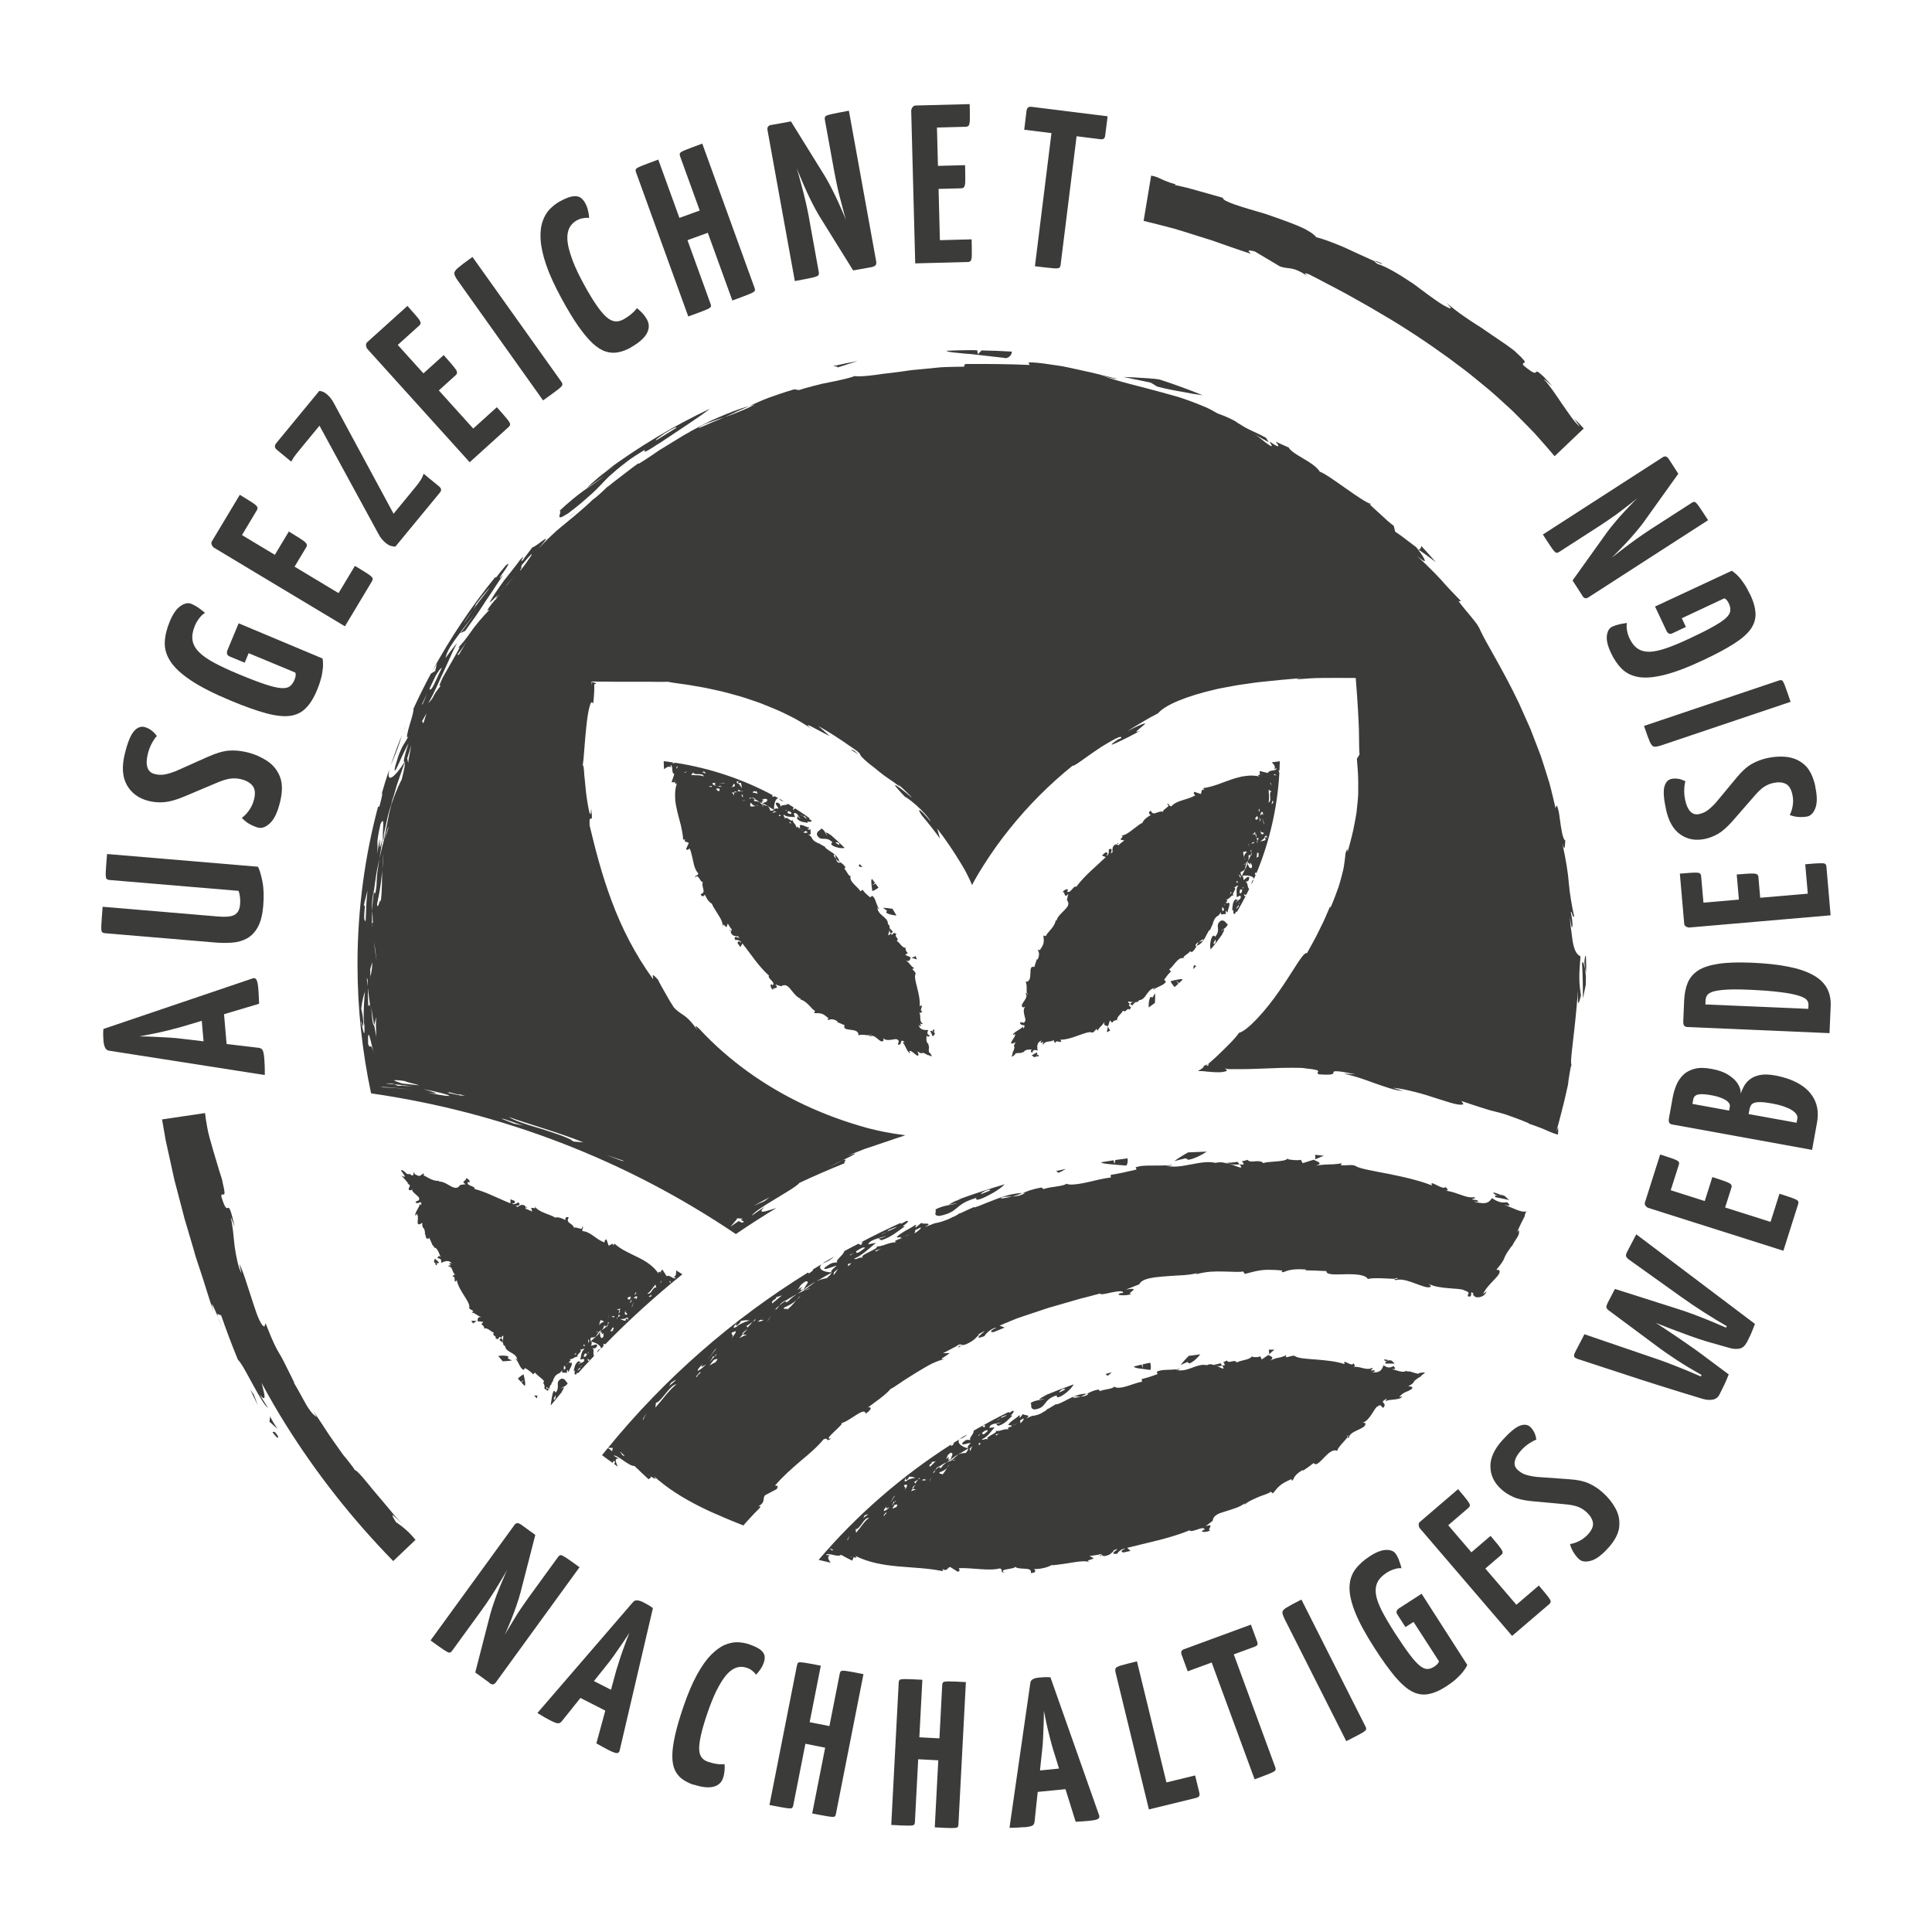 <svg fill="#3b3b3a" viewBox="0 0 249.03 249.03" xmlns="http://www.w3.org/2000/svg"><path d="m55.51 211.43 10.79-14.85c.21-.29.46-.33.75-.12l1.69 1.9-3.05 3.42c-.18.34-.37.68-.57 1.02s-.41.69-.62 1.04-.42.69-.62 1.02c-.21.33-.41.65-.62.97s-.41.62-.61.91-.39.56-.57.81l-3.81 5.24c-.11.15-.22.22-.33.23s-.35-.11-.69-.33c-.35-.23-.93-.64-1.74-1.23zm5.74 4.18 1.94-7.54c.12-.45.28-.94.47-1.5.19-.55.4-1.12.64-1.71.24-.58.47-1.15.71-1.69s.45-1.03.65-1.47c.19-.44.41-.91.65-1.43l-.39-2.49 1.14-1.34 1.94 1.41-1.9 7.39c-.13.48-.29 1.02-.49 1.6s-.41 1.16-.64 1.74-.46 1.13-.69 1.65c-.23.53-.44 1-.63 1.41-.19.42-.4.87-.62 1.35l.33 2.67-1.21 1.29-1.9-1.38zm1.9 1.38-1.69-1.9 3.38-3.96c.2-.37.4-.72.6-1.05s.39-.65.58-.96.37-.61.55-.9.36-.58.55-.85.37-.55.56-.81.37-.53.56-.79l3.7-5.09c.11-.15.22-.22.33-.23.11 0 .35.11.7.34s.93.64 1.73 1.22l-10.79 14.85c-.21.29-.46.33-.75.12z"/><path d="m70.93 221.76c-.18-.09-.42-.22-.73-.4s-.62-.37-.93-.56l12.33-14.3c.24-.3.68-.29 1.34.04.22.12.45.24.67.37s.41.26.55.37l-4.3 18.41c-.05.18-.17.27-.35.28-.18 0-.55-.13-1.1-.41-.18-.09-.39-.2-.64-.34s-.55-.31-.9-.5l2.56-9.39c.14-.47.3-.98.48-1.53s.37-1.11.59-1.69c.21-.58.42-1.13.63-1.65-.3.47-.63.96-.98 1.47s-.69 1-1.02 1.47-.65.9-.97 1.28l-5.75 7.19c-.11.14-.25.23-.42.26s-.52-.1-1.07-.38zm3-3.35 1.24-2.43 5.44 2.77-1.24 2.43z"/><path d="m89.41 230.06c-.58-.2-1.07-.45-1.48-.75s-.72-.69-.94-1.16-.33-1.07-.33-1.8c0-.72.12-1.61.35-2.65s.59-2.28 1.08-3.71c.57-1.67 1.16-3.05 1.76-4.14s1.2-1.93 1.8-2.54c.6-.6 1.18-1.03 1.76-1.28s1.13-.36 1.66-.35c.53.02 1.02.11 1.48.26.73.25 1.24.51 1.54.77.29.26.45.52.47.79.02.26 0 .52-.1.78-.12.34-.27.65-.46.91-.19.27-.37.5-.55.68-.07-.12-.17-.23-.28-.34-.12-.11-.25-.21-.39-.31-.15-.1-.31-.18-.5-.24-.29-.1-.59-.14-.9-.12s-.63.13-.97.34-.68.54-1.02.99-.7 1.05-1.07 1.8-.74 1.68-1.12 2.78c-.38 1.11-.66 2.04-.83 2.8s-.26 1.37-.25 1.84.11.84.31 1.1c.19.27.47.46.83.58.39.13.77.23 1.15.28.37.05.7.06.98.02.03.26.03.55 0 .87s-.09.64-.2.95c-.13.39-.37.69-.72.89-.35.21-.78.3-1.3.28s-1.1-.13-1.75-.35z"/><path d="m99.18 232.66 3.55-18.01c.04-.18.09-.29.18-.35.08-.06.34-.05.75.01.42.06 1.13.2 2.14.39l-3.55 18.01c-.04.18-.1.29-.18.35s-.34.05-.75-.01c-.42-.06-1.13-.2-2.14-.39zm3.08-8.2.55-2.78 5.43 1.07-.52 2.79zm2.43 9.29 3.55-18.01c.03-.18.1-.29.19-.35.09-.05.34-.05.75.01s1.12.19 2.12.39l-3.55 18.01c-.03.18-.09.29-.18.35-.08.06-.34.05-.75-.01-.42-.06-1.13-.2-2.14-.39z"/><path d="m114.88 235.23.96-18.33c0-.18.05-.3.13-.37s.33-.1.75-.1 1.15.03 2.17.09l-.96 18.33c0 .18-.05.3-.13.37s-.33.1-.75.1-1.15-.03-2.17-.09zm1.88-8.55.15-2.83 5.53.29-.12 2.83-5.55-.29zm3.73 8.85.96-18.33c0-.18.06-.3.14-.37s.33-.1.75-.1c.41 0 1.13.03 2.16.09l-.96 18.34c0 .18-.05.3-.13.37s-.33.1-.75.1-1.15-.03-2.17-.09z"/><path d="m132.04 235.51c-.2.02-.48.04-.84.06s-.72.03-1.08.03l2.69-18.69c.03-.38.42-.61 1.15-.68.25-.02.51-.04.77-.05.26 0 .48 0 .67.02l6.29 17.83c.05.18 0 .32-.15.42s-.53.19-1.14.25c-.2.02-.44.04-.73.06s-.63.04-1.02.06l-2.9-9.29c-.14-.47-.28-.99-.42-1.54-.15-.56-.28-1.13-.42-1.74-.13-.6-.25-1.18-.36-1.73 0 .56 0 1.15-.03 1.77-.02.62-.04 1.21-.07 1.78-.02.57-.07 1.1-.13 1.6l-.97 9.16c-.02.18-.09.33-.21.44s-.49.2-1.1.26zm.73-4.44-.27-2.71 6.07-.6.27 2.71z"/><path d="m148.09 233.23-4.29-17.63c-.06-.25-.06-.43 0-.56s.3-.25.7-.37c.41-.12 1.09-.29 2.05-.53l3.8 15.61 3.7-.9.54 2.23c.05.21.04.36-.04.46-.08.09-.2.16-.35.2z"/><path d="m153.09 215.42-.79-2.15c-.12-.34-.02-.57.32-.69l8.62-3.17.79 2.15c.07.2.09.35.04.45s-.17.18-.36.25l-8.62 3.17zm8.63 13.94-6.43-17.49c.08-.03.25-.09.51-.19l1.83-.67c.25-.09.42-.16.51-.19l6.24 16.98c.06.17.06.3 0 .4s-.29.23-.68.39-1.05.42-1.98.76z"/><path d="m173.53 224.43-7.92-15.69c-.2-.4-.3-.7-.31-.9s.18-.42.55-.64c.37-.23 1-.57 1.9-1.02l8.27 16.39c.08.16.1.29.05.4-.05.1-.26.26-.63.47s-1.01.54-1.93 1z"/><path d="m186.45 217.35c-.86.56-1.65.9-2.36 1.02-.71.13-1.41.01-2.08-.34-.68-.35-1.4-.99-2.18-1.9-.77-.92-1.65-2.13-2.62-3.64-1.18-1.83-2.03-3.39-2.54-4.68s-.75-2.38-.72-3.26c.03-.89.28-1.64.75-2.27s1.1-1.19 1.89-1.7c.82-.53 1.52-.79 2.11-.8.59 0 .99.17 1.22.52.19.29.34.6.45.93.12.33.21.63.28.91-.25-.03-.56.01-.92.12s-.69.27-.99.46c-.57.37-.97.78-1.19 1.24-.22.45-.28.98-.19 1.58s.36 1.31.77 2.12c.42.81.98 1.76 1.68 2.85.74 1.15 1.37 2.06 1.88 2.74s.95 1.16 1.31 1.45.69.43.98.43.59-.11.9-.31c.15-.1.27-.19.35-.28s.14-.16.18-.23c.03-.06.06-.12.07-.17l-3.28-5.08-1.04.67-1.05-1.63c-.2-.3-.11-.57.25-.81l2.88-1.86 5.89 9.18c-.14.31-.35.62-.6.94-.26.31-.56.62-.9.92s-.74.59-1.17.87z"/><path d="m194.91 210.87-11.95-13.94c-.15-.34-.13-.6.06-.76l4.92-4.22c.53.61.91 1.07 1.14 1.37s.36.52.38.65c.02.14-.04.26-.17.38l-2.62 2.25 8.79 10.25 2.89-2.48c.55.64.94 1.11 1.17 1.41s.35.51.36.63c0 .12-.05.24-.19.36l-4.78 4.09zm-5.6-6.86-1.79-2.09 4.61-3.95c.74.86 1.2 1.44 1.4 1.74.19.3.2.53 0 .69l-4.22 3.62z"/><path d="m207.25 199.57c-.81.9-1.54 1.43-2.2 1.61s-1.16.11-1.51-.2c-.23-.2-.45-.48-.68-.83s-.39-.73-.49-1.13c.38-.04.78-.18 1.21-.4s.81-.51 1.13-.87c.49-.55.7-1.06.61-1.52-.09-.47-.37-.91-.83-1.33-.35-.31-.73-.55-1.15-.7s-1.02-.26-1.78-.32l-4.09-.38c-1.02-.1-1.83-.28-2.42-.55-.59-.26-1.1-.59-1.54-.99-.91-.82-1.38-1.79-1.4-2.9-.03-1.11.49-2.26 1.55-3.43.92-1.01 1.66-1.63 2.22-1.85s1.02-.17 1.36.14c.19.17.35.39.5.67s.24.61.29.99c-.18.03-.46.18-.86.43s-.77.57-1.12.96c-.45.49-.71.96-.8 1.39s.04.8.39 1.12c.31.28.64.48 1.01.6.36.12.84.22 1.43.29l4.2.3c1.05.07 1.89.25 2.53.54s1.25.69 1.82 1.21c.67.6 1.21 1.28 1.61 2.02.41.74.56 1.54.47 2.4-.1.86-.58 1.78-1.47 2.75z"/><path d="m221.62 179.78c-.18.35-.47.56-.87.63s-.83.03-1.28-.1c-.72-.21-1.61-.48-2.67-.81s-2.19-.68-3.39-1.06-2.39-.76-3.56-1.15c-1.17-.38-2.24-.73-3.21-1.05s-2.04-.67-3.2-1.05c-.3-.09-.47-.2-.53-.32s0-.33.15-.64l1.17-2.25 8.42 2.88c.85.28 1.68.57 2.48.88s1.55.6 2.25.89 1.31.55 1.85.79l.1-.19c-1.07-.6-2.11-1.22-3.11-1.87s-1.94-1.3-2.81-1.96l-5.84-4.34c-.24-.16-.4-.31-.47-.44s-.05-.32.09-.58l.61-1.17c.17-.34.33-.49.47-.47s.31.1.5.24l2.16 2.28c.78.49 1.49.93 2.12 1.34s1.31.86 2.05 1.35 1.47.99 2.19 1.49c.73.5 1.37.95 1.92 1.36l3.62 2.7c-.19.49-.37.9-.53 1.25-.16.34-.39.8-.68 1.38zm3.5-6.7c-.22.42-.51.67-.89.75-.38.09-.83.05-1.36-.1l-2.86-.81c-.67-.2-1.41-.45-2.24-.75s-1.66-.61-2.5-.93-1.6-.63-2.31-.92c-.7-.29-1.47-.62-2.32-.98l-3-.49c-.3-.09-.47-.22-.51-.37s0-.35.12-.59l.91-1.75 7.73 2.46c.86.26 1.69.55 2.49.85.8.31 1.55.6 2.25.89s1.31.55 1.85.79l.1-.19c-.86-.49-1.83-1.08-2.91-1.77s-2.09-1.37-3.02-2.04l-6.57-4.69c-.24-.16-.39-.32-.46-.45s-.04-.33.08-.57l1.21-2.32 15.3 11.55c-.15.37-.27.67-.36.91s-.19.46-.29.67-.24.49-.42.85z"/><path d="m229.88 161.22-17.5-5.55c-.31-.21-.43-.44-.35-.68l1.96-6.18c.77.25 1.34.43 1.69.56s.58.25.67.35.11.24.05.41l-1.05 3.29 12.87 4.08 1.15-3.63c.81.26 1.39.45 1.74.58s.57.25.64.35.08.23.03.4l-1.9 6zm-8.38-2.88-2.62-.83 1.84-5.79c1.08.34 1.78.59 2.1.74s.44.34.37.58l-1.68 5.3z"/><path d="m233.59 148.22-18.06-3.28c-.18-.03-.3-.11-.37-.23s-.08-.33-.03-.61l.47-2.6c.1-.57.26-1.11.47-1.62s.51-.95.88-1.32c.38-.37.86-.63 1.45-.79s1.31-.16 2.18 0c.9.16 1.64.42 2.2.78.57.36.98.75 1.24 1.18s.38.85.36 1.25c.09-.31.23-.64.41-.97s.43-.63.77-.89c.33-.26.76-.44 1.28-.55s1.17-.09 1.95.05c.71.13 1.37.31 1.97.54.61.23 1.15.52 1.63.86s.88.74 1.19 1.21c.32.46.54.98.65 1.56s.11 1.23-.03 1.96l-.63 3.48zm-10.71-5.07.09-.5c.04-.21-.03-.41-.22-.6s-.46-.36-.83-.51-.8-.27-1.29-.36c-.62-.11-1.1-.16-1.43-.14s-.57.09-.7.22c-.13.12-.21.26-.24.42l-.11.61zm8.69 1.58.1-.53c.04-.21 0-.41-.14-.6-.13-.19-.34-.37-.62-.54s-.63-.32-1.04-.46-.9-.26-1.44-.36c-.6-.11-1.08-.17-1.45-.18-.36-.01-.65.02-.85.09-.21.07-.35.18-.44.33s-.16.33-.19.54l-.11.58 6.19 1.12z"/><path d="m235.82 133.17-18.34-.79c-.18 0-.31-.07-.4-.18-.08-.11-.12-.31-.11-.6l.11-2.59c.04-.9.19-1.68.46-2.33s.72-1.18 1.35-1.59 1.51-.69 2.63-.86 2.55-.21 4.28-.14c1.8.08 3.35.24 4.65.5 1.3.25 2.37.61 3.2 1.06s1.43 1.01 1.81 1.67c.38.67.55 1.46.51 2.37zm-2.73-3.14.02-.54c0-.22-.07-.42-.24-.62s-.52-.38-1.06-.54c-.53-.17-1.32-.32-2.36-.45s-2.41-.24-4.12-.31c-1.2-.05-2.17-.05-2.89 0s-1.27.13-1.65.25c-.37.12-.62.28-.75.47-.12.19-.19.42-.2.67l-.02.51 13.27.57z"/><path d="m235.96 117.98-18.29 1.58c-.37-.08-.56-.24-.58-.49l-.56-6.46c.81-.07 1.4-.11 1.78-.13.38-.01.63 0 .75.07.12.06.19.18.21.36l.3 3.44 13.45-1.16-.33-3.79c.84-.07 1.45-.12 1.83-.13s.62 0 .72.07c.1.06.17.18.18.36l.54 6.27zm-8.84.55-2.74.24-.52-6.05c1.13-.1 1.87-.14 2.23-.12.35.02.54.15.56.4l.48 5.54z"/><path d="m233.98 101.4c.26 1.18.26 2.09.03 2.73-.24.64-.59 1.01-1.04 1.11-.3.06-.66.09-1.08.07s-.82-.11-1.2-.26c.19-.33.31-.74.39-1.22s.06-.95-.05-1.43c-.16-.72-.45-1.18-.88-1.38s-.95-.23-1.57-.1c-.46.1-.87.28-1.24.53s-.8.68-1.3 1.26l-2.7 3.1c-.68.77-1.3 1.32-1.85 1.65-.56.32-1.12.55-1.7.67-1.2.26-2.25.08-3.17-.55s-1.55-1.72-1.88-3.27c-.29-1.34-.36-2.3-.21-2.88s.45-.93.91-1.03c.25-.05.53-.06.84-.02s.64.16.97.34c-.07.16-.13.48-.15.95-.03.47.01.95.12 1.47.14.65.36 1.14.66 1.46s.68.43 1.14.33c.4-.09.76-.24 1.07-.47s.67-.55 1.07-.99l2.69-3.24c.67-.81 1.31-1.39 1.92-1.74.6-.35 1.29-.61 2.04-.78.88-.19 1.74-.24 2.58-.13s1.58.44 2.23 1.02c.64.58 1.1 1.51 1.38 2.79z"/><path d="m230.81 90.46-16.66 5.61c-.43.14-.74.2-.94.17s-.38-.24-.56-.64c-.17-.4-.42-1.07-.74-2.03l17.4-5.86c.17-.06.3-.05.4 0 .1.06.22.29.37.69s.39 1.08.72 2.05z"/><path d="m225.58 76.59c.44.93.67 1.75.7 2.48.03.72-.18 1.39-.62 2.02-.44.62-1.17 1.26-2.18 1.9s-2.33 1.35-3.96 2.11c-1.97.93-3.63 1.55-4.98 1.89-1.34.33-2.45.43-3.33.28s-1.59-.5-2.15-1.05-1.04-1.25-1.43-2.1c-.41-.88-.58-1.61-.51-2.19.08-.58.3-.96.67-1.14.31-.15.64-.25.98-.33.34-.07.66-.12.94-.16-.06.25-.06.56 0 .92.06.37.17.72.32 1.04.29.62.65 1.07 1.07 1.35s.93.41 1.54.4c.61-.02 1.34-.18 2.2-.48s1.88-.73 3.05-1.28c1.24-.58 2.23-1.08 2.97-1.5s1.28-.78 1.62-1.1.52-.62.55-.92c.03-.29-.03-.6-.18-.93-.08-.16-.15-.29-.23-.39-.07-.09-.14-.16-.2-.2s-.11-.07-.16-.09l-5.48 2.57.53 1.12-1.76.83c-.33.15-.58.03-.76-.36l-1.46-3.1 9.89-4.61c.29.19.57.42.85.72s.54.64.79 1.02.48.81.7 1.28z"/><path d="m215.05 59.11.89 2.38-4.58 2.47c-.32.27-.63.52-.94.76s-.6.47-.89.69-.57.43-.84.64-.55.41-.82.59c-.27.19-.55.37-.81.56-.27.18-.54.36-.81.54l-5.29 3.41c-.15.1-.28.13-.39.09s-.29-.23-.53-.57c-.24-.35-.63-.93-1.17-1.77l15.43-9.95c.3-.2.55-.14.75.16zm1.27 1.97-4.53 6.33c-.28.37-.6.78-.98 1.22-.38.45-.78.9-1.21 1.36s-.85.9-1.27 1.32-.79.8-1.13 1.13c-.34.34-.71.7-1.12 1.1l-.53 2.46-1.55.84-1.3-2.02 4.44-6.21c.3-.4.64-.84 1.04-1.31.39-.47.8-.93 1.23-1.39.42-.46.84-.89 1.24-1.3s.77-.77 1.1-1.09.68-.67 1.06-1.04l.66-2.61 1.59-.77 1.27 1.97zm3.85 5.97-15.43 9.95c-.3.2-.55.14-.75-.16l-.89-2.38 4.08-2.09c.29-.25.59-.5.9-.74s.63-.49.95-.74.64-.49.95-.72.62-.46.93-.68.61-.43.9-.63.56-.38.82-.55l5.45-3.51c.15-.1.28-.13.39-.09s.28.22.52.56.63.93 1.18 1.78z"/><path d="m34.07 136.5c.02.21.03.51.05.9.01.39.02.78.01 1.17l-20.07-3.14c-.41-.04-.65-.46-.72-1.25-.02-.27-.04-.55-.04-.83s0-.52.03-.72l19.27-6.53c.19-.06.34 0 .45.17s.2.58.25 1.23c.02.21.04.47.05.78.02.31.03.68.05 1.1l-10.04 2.99c-.51.14-1.07.29-1.67.44s-1.22.29-1.87.42-1.27.25-1.86.36c.6 0 1.24.02 1.9.05s1.3.06 1.92.1c.62.03 1.19.09 1.72.16l9.84 1.16c.2.02.35.1.47.24s.21.53.26 1.19zm-4.77-.84-2.92.25-.56-6.54 2.92-.25z"/><path d="m33.93 116.79c-.1 1.14-.33 2.04-.69 2.7-.37.66-.83 1.15-1.39 1.46s-1.2.5-1.91.55c-.71.06-1.48.05-2.29-.02l-14.1-1.19c-.21-.02-.35-.08-.42-.18s-.09-.39-.07-.85.08-1.26.17-2.38l14.82 1.25c.46.04.87.05 1.22.03s.65-.09.89-.2c.24-.12.43-.29.55-.52.13-.23.21-.53.24-.9.03-.33.02-.64-.02-.95-.04-.3-.1-.56-.18-.76l-16.62-1.4c-.21-.02-.35-.08-.42-.18s-.09-.38-.08-.84c.02-.46.08-1.23.17-2.33l19.45 1.64c.2.37.39 1 .57 1.88.18.89.21 1.95.11 3.19z"/><path d="m36.08 103.45c-.31 1.26-.73 2.14-1.27 2.65-.53.51-1.05.7-1.53.58-.32-.08-.68-.23-1.07-.44s-.74-.49-1.04-.82c.34-.24.65-.57.95-.99.3-.43.5-.89.63-1.4.19-.77.12-1.36-.2-1.75-.32-.4-.81-.68-1.47-.84-.49-.12-.97-.14-1.45-.07s-1.09.27-1.85.6l-4.08 1.72c-1.02.43-1.88.66-2.57.71s-1.35 0-1.97-.16c-1.28-.32-2.21-1-2.8-2.04s-.68-2.39-.27-4.05c.35-1.43.74-2.39 1.16-2.88s.88-.68 1.37-.56c.26.06.54.19.82.38s.54.45.78.79c-.15.12-.35.4-.6.84s-.44.93-.57 1.47c-.17.7-.19 1.27-.05 1.72s.45.74.94.86c.43.11.85.13 1.26.06s.91-.22 1.5-.45l4.14-1.85c1.03-.46 1.92-.72 2.68-.78.75-.05 1.53.02 2.34.22.94.23 1.79.6 2.56 1.1.76.5 1.32 1.18 1.66 2.04s.35 1.98 0 3.35z"/><path d="m40.86 88.96c-.42 1.02-.91 1.8-1.47 2.35-.55.55-1.24.87-2.06.97s-1.85-.02-3.09-.36-2.76-.88-4.55-1.63c-2.16-.9-3.86-1.77-5.1-2.6s-2.12-1.65-2.63-2.45c-.52-.8-.76-1.63-.72-2.47s.25-1.73.64-2.66c.4-.97.86-1.63 1.38-1.99s.98-.46 1.39-.29c.34.14.66.32.97.54s.57.43.81.63c-.24.13-.49.35-.73.67-.25.32-.45.65-.59 1.01-.28.68-.38 1.29-.3 1.82.08.54.35 1.04.8 1.51s1.11.94 1.98 1.41 1.94.97 3.23 1.5c1.36.57 2.47.99 3.34 1.28s1.55.45 2.05.49.88-.03 1.13-.22c.26-.19.46-.46.61-.82.07-.18.12-.33.14-.46s.03-.23.02-.31-.02-.14-.05-.19l-6.01-2.5-.51 1.23-1.93-.8c-.36-.15-.45-.44-.27-.87l1.42-3.41 10.82 4.54c.06.36.07.76.04 1.2-.04.44-.11.89-.24 1.36-.12.47-.29.97-.51 1.49z"/><path d="m44.46 80.73-16.94-10.17c-.27-.3-.34-.56-.2-.8l3.59-5.98c.75.45 1.29.79 1.63 1.01.34.23.54.4.61.54.07.13.05.28-.05.45l-1.91 3.19 12.45 7.48 2.11-3.51c.78.47 1.34.82 1.68 1.04.34.23.53.4.58.52s.03.26-.07.43zm-8.05-5.1-2.54-1.52 3.36-5.6c1.05.63 1.72 1.06 2.02 1.3s.38.47.24.7l-3.08 5.13z"/><path d="m50.98 70.46c-.18 0-.37-.03-.59-.09-.21-.06-.43-.19-.66-.37-.16-.14-.32-.29-.47-.46s-.29-.37-.42-.61l-7.66-14.06-2.88 3.5c-.12.15-.26.33-.4.53-.15.21-.26.41-.35.61l-1.86-1.53c-.31-.26-.34-.54-.08-.86l5.54-6.73c.17.01.32.04.46.1.14.05.31.16.51.32.34.28.64.65.89 1.11l7.72 14.3 2.86-3.48c.23-.28.44-.56.62-.84s.31-.56.39-.84l2 1.64c.13.11.22.23.25.36s-.02.28-.17.46l-5.71 6.93z"/><path d="m60.54 59.58-13.24-14.66c-.17-.37-.16-.64.04-.82l5.18-4.67c.58.65 1 1.13 1.26 1.44s.4.55.43.69c.03.15-.03.28-.18.41l-2.76 2.49 9.73 10.78 3.04-2.75c.61.68 1.04 1.17 1.3 1.49.26.31.39.54.41.67.01.13-.05.26-.19.39zm-6.21-7.23-1.99-2.2 4.85-4.38c.82.91 1.33 1.52 1.55 1.83s.22.56.02.74l-4.44 4.01z"/><path d="m70 51.61-10.97-15.41c-.28-.39-.44-.7-.47-.91s.13-.47.48-.77c.36-.3.98-.77 1.86-1.4l11.46 16.09c.11.16.15.3.12.42s-.23.32-.59.6-.99.74-1.89 1.38z"/><path d="m81.35 44.78c-.58.32-1.14.53-1.67.63-.54.11-1.08.07-1.61-.1-.54-.17-1.09-.52-1.66-1.04-.57-.53-1.19-1.26-1.85-2.2s-1.38-2.13-2.16-3.56c-.91-1.67-1.58-3.13-2.01-4.4s-.66-2.36-.71-3.27.04-1.69.27-2.33c.22-.64.53-1.16.93-1.57.4-.4.82-.73 1.28-.98.73-.4 1.31-.62 1.73-.66s.74.02.97.2c.23.17.41.39.55.64.19.34.32.68.39 1.03.08.34.13.65.14.93-.15-.03-.31-.04-.48-.02s-.34.05-.53.09c-.18.05-.37.12-.56.22-.29.16-.54.37-.75.63s-.36.6-.44 1.02-.07.93.04 1.53.33 1.32.65 2.16.79 1.81 1.39 2.91 1.14 2 1.62 2.69.9 1.2 1.28 1.53.75.52 1.1.56.71-.04 1.06-.23c.39-.21.74-.45 1.05-.71s.55-.51.73-.76c.22.17.45.38.69.63.24.26.44.54.61.84.21.39.28.8.19 1.22s-.33.84-.72 1.23c-.39.4-.91.78-1.55 1.13z"/><path d="m88.72 40.8-6.73-18.57c-.07-.18-.08-.32-.03-.42s.28-.24.7-.41 1.15-.45 2.19-.83l6.73 18.57c.07.18.08.32.03.42s-.28.24-.7.41-1.15.45-2.19.82zm-1.72-9.26-1.04-2.87 5.6-2.03 1.07 2.86zm7.4 7.2-6.73-18.57c-.07-.18-.07-.32-.02-.43s.29-.24.7-.41 1.14-.44 2.17-.82l6.73 18.57c.07.18.08.32.03.42s-.28.24-.7.41-1.15.45-2.19.83z"/><path d="m102.45 36.22-3.52-19.44c-.07-.38.09-.61.47-.67l2.73.1.39 4.92c.13.39.25.79.37 1.2.11.41.23.83.34 1.25.12.42.23.84.33 1.24s.2.81.29 1.2c.09.4.18.78.25 1.15.08.37.15.72.2 1.04l1.24 6.86c.03.19.01.33-.07.43-.08.09-.34.19-.77.29-.44.1-1.19.24-2.25.44zm7.52-1.36-4.42-7.11c-.25-.43-.53-.92-.81-1.48-.29-.56-.57-1.15-.85-1.77s-.54-1.22-.78-1.81-.46-1.12-.66-1.59c-.19-.48-.4-1-.62-1.57l-2.23-1.54-.19-1.88 2.54-.46 4.33 6.98c.28.46.57.98.87 1.57.3.58.59 1.18.87 1.79s.54 1.2.78 1.76c.24.57.45 1.08.63 1.54s.38.95.59 1.49l2.32 1.73.11 1.9-2.49.45zm2.49-.45-2.73-.1-.56-5.57c-.14-.43-.26-.84-.37-1.25-.11-.4-.22-.79-.31-1.17-.1-.38-.19-.74-.29-1.1-.09-.36-.18-.71-.25-1.06s-.15-.7-.22-1.04-.14-.68-.2-1.03l-1.21-6.66c-.03-.19-.01-.33.07-.43.08-.09.34-.19.79-.29.44-.1 1.19-.24 2.24-.44l3.52 19.44c.07.38-.09.61-.47.67z"/><path d="m117.97 33.95-.52-19.75c.11-.39.29-.59.57-.6l6.97-.18c.02.87.03 1.51.02 1.92 0 .41-.05.67-.12.8s-.21.19-.4.2l-3.72.1.38 14.52 4.09-.11c.02.91.03 1.57.02 1.98 0 .41-.05.67-.13.77-.07.11-.21.17-.4.17l-6.77.18zm-.02-9.53-.08-2.96 6.53-.17c.03 1.22.03 2.02 0 2.4-.04.38-.19.57-.46.58l-5.98.16z"/><path d="m132.02 16.72.3-2.45c.05-.38.26-.55.65-.5l9.8 1.22-.31 2.45c-.03.23-.09.38-.19.44-.1.07-.25.09-.46.06l-9.8-1.22zm1.38 17.59 2.47-19.89c.1.01.29.04.58.07l2.08.26c.29.04.48.06.58.07l-2.4 19.32c-.02.19-.09.32-.19.39-.11.07-.39.08-.84.04s-1.21-.12-2.27-.25z"/><path d="m67.79 155.57.07.12c.1-.06.19-.12-.07-.12z"/><path d="m76.96 174.33c.14-.15.28-.3.43-.45-.27.06-.4.26-.43.45z"/><path d="m76.86 174.44s0-.02-.01-.02l-.03.07s.03-.03.04-.05z"/><path d="m56.21 163.1c.07-.04.13-.1.14-.22-.05-.01-.1-.04-.15-.06-.05 0-.1 0-.15 0 .05.1.11.19.17.29z"/><path d="m55.93 162.61s.05.09.07.13c.06.03.13.06.19.09.21 0 .38 0 .4-.11-.18-.16-.35-.32-.53-.49-.02.08-.07.22-.13.38z"/><path d="m72.05 177.4c-.17.11-.28.15 0 .02 0 0 0-.01 0-.02z"/><path d="m60.99 170.6c.17-.16.34-.3.48-.35-.24 0-.49 0-.73 0 .08.12.16.24.25.35z"/><path d="m77.29 171.76s-.03-.07-.05-.1c-.02.07-.14.21.05.1z"/><path d="m67.63 178.63s.06-.09.07-.15c.04-.32-.19-1.25-.21-1.32-.17.05-.45.26-.74.53.13.15.26.3.4.44l.43-.29-.37.36c.14.15.28.29.42.44z"/><path d="m68.85 179.9c.12.12.24.23.36.35 0-.11.02-.26.08-.34-.1-.04-.26-.03-.44-.02z"/><path d="m64.21 174.77c.19.23.39.46.59.7.47-.02.92-.06 1.2-.11l-.54-.25.08-.25c-.32-.16-.83-.15-1.32-.08z"/><path d="m77.24 171.64s.02-.02-.03-.02c.01.01.02.03.02.04 0 0 0-.01 0-.02z"/><path d="m64.37 172.73c.19.12.35.26.44.37-.02-.07-.02-.16 0-.27-.02-.13-.09-.26-.24-.37z"/><path d="m73.17 178.27c-.25-.11-.28-.62-.81-.56-.47.24-.48.5-.46.81 0 .15.02.32-.03.5-.01.14-.09.31-.25.47 0 .13-.15-.49-.33-.04-.1.33-.18.76-.25 1.25-.02.15-.03.3-.05.46.5-.62 1.01-1.24 1.53-1.86-.07.05-.14.08-.2.08.2-.07.35-.39.36-.59l-.4.21c.21-.27.67-.24.89-.71zm-1.59 2c-.08.17-.19.19-.21.03l.21-.41c.1.06.02.21 0 .38z"/><path d="m63.85 172.53c.11.01.22.05.33.1.12-.24.31-.44.35-.2.02.01.02.02.04.03l.18-.24c.22-.21.09.25.06.61.02.1.02.2.03.3.02.02.04.04.04.06-.02 0-.03-.01-.04-.03.02.15.07.27.27.35.08.89 1.57.8 1.57 1.86-.03-.14-.11-.29-.23-.25.45.5.57 1.29 1.04 1.45l.2-.23c.44.27.75.5 1.02.8l.26-.22c.15.25.54.5.86.79.42.39.28.3.15.67.09-.1.11-.06.13.03.02.08.06.21.1.19-.02.11-.03.22-.04.33.1.22.2.19.26.13-.01-.05-.02-.08-.03-.13.02-.09.03-.12.04-.13.02-.06.05 0 .09.07.04-.02.08 0 .17.07.06.31-.09.1-.17-.07-.03.02-.06.08-.08.16 0 .02-.02.02-.03.03.01.04.02.1.03.12.12.19.26 0 .34-.2s.11-.41.2-.5l.05.06c.01-.06.02-.12.03-.18.04-.09.12-.24.18-.35.05.31-.02-.23.18-.37.07-.28.39-.55.72-.66l.35-.38c-.24.54.31.22.56.39l.03-.4c.2 0 .04.31.25.18.02-.27.46-.74.36-1.1-.08-.03-.18-.02-.29.01 0 .03 0 .03 0 0 0 0-.02 0-.03 0-.11.06-.17.1-.21.11-.08.05-.15.11-.21.19.07-.09.12-.15.15-.19 0-.04.1-.14 0 0 0 .01.02.01.06 0 .07-.05.14-.08.21-.11.01 0 .01 0 .03-.01 0-.04-.01-.11-.03-.15-.04.03-.07.06-.12.09.07-.15.1-.14.12-.09.32-.26.13-.23.02-.31.66-.03.6-.43 1.24-.31-.78-.07.71-.78.08-.96.58.07.18-.16.62-.04-.43.26-.43.91-.54 1.34l.47-.08c.23.55-.72.49-.74.78 0-.2.33-.36.43-.29l-.37-.2c-.49.29-.54.83-.64 1.25.34-.18-.11.49.29.49l.15-.25c.06 0 .09.04.11.08.3-.33.59-.66.89-.99s.01 0 .01 0c.39-.42.79-.84 1.18-1.26-.23-.31.11-.89-.24-.96.27-.08.38.15.63-.32.05-.4-.59-.02-.78-.02.15-.39.07-.46 0-.55h-.06s.03-.04.03-.04c-.05-.07-.09-.18 0-.46.32-.03.48-.04.64-.14l.42-.65s-.02 0-.03 0c-.11.04-.21.08-.32.1-.03-.08.19-.1.32-.1.12-.05.25-.11.37-.18.13-.16.26-.3.29-.51.16-.18.21 0 .25.09.1-.1.18-.21.25-.32 0-.09 0-.19.04-.28-.05-.02-.07-.03 0-.03v.03c.03 0 .07.02.1.02 0-.01.01-.02.02-.04.04.03.02.04-.02.04-.03.09-.07.18-.13.26 0 .13-.03.25-.19.33-.03.05-.05.03-.06-.01-.15.16-.34.3-.54.41-.08.1-.16.2-.23.34.5-.27-.01.58.46 0-.11.29.15.34-.16.69-.39-.05-.21-.41-.33-.7-.22.28-.36.42-.5.51l-.09.14v-.07s-.56.54-.56.54l.03.04c.57.1 1.34.52 1.27.92.13-.14.27-.27.4-.41-.15.06-.13-.11.01-.26l.12.1s-.03.06-.05.08c.62-.64 1.25-1.27 1.89-1.9 2.61-2.54 5.32-4.95 8.13-7.21-.27-.17-.54-.33-.8-.5 0 .39 0 .75-.33.87l.3.09c-.31.31-.81-.49-1.19-.2l-.57-.88c-.06.15-.31.28-.21.4.1.06.2.12.27.14-.16-.05-.24-.1-.27-.14-.21-.11-.39-.19-.25.16-.7-1.03-1.68-1.64-2.71-2.14-.51-.25-1.03-.5-1.53-.76s-.98-.56-1.41-.95c-.15-.04-.14.14-.14.25-.18-.56-.45 0-.67-.04l-.27-.79c-.3.05-.21.3-.28.39-.54-.2-.99-.55-1.43-.86s-.88-.57-1.37-.6c-.18-.32.26-.4-.06-.63.22.78-1.14-.21-1.02.32-.08-.75-1.22-.68-.7-1.44-.41-.23-.51.2-.42.33-.48-.24-.88-.43-1.39-.33-.2-.3-2.35-.72-2.57-1.51.15.53-.11.2-.47.27l.13.46-.65-.29c-.15-.02-.18-.05-.17-.08-.11-.06.1-.2-.15-.4-.44-.19-.54 0-.85.1l.05.08-.32-.07c-.22-.09.93-.08.26-.53-.05.1-.65.43-.76.1.37.15.41-.12.31-.28l-.52-.21v.53c-.36-.14-.74-.3-1.11-.47-.38-.17-.76-.33-1.14-.5s-.77-.34-1.17-.49-.8-.29-1.22-.4c.14-.41-1.16-.37-.84-.93l.05.08c.43.06.02-.52-.34-.54.29.29-.8.44.02.77-.24.03-.49.07-.73.11-.34.54-.77.4-1.25.14-.48-.27-1.01-.64-1.56-.57.08-.03.11-.09.13-.12-.49.08-.96-.12-1.35-.32-.43-.22-.55-.37-.65-.29 0-.12-.02-.23-.04-.35-.57.4-.45.47-1.15.11-.02-.06 0-.15-.14-.25-.04.24.05.52-.31.38l-.09-.12-.45-.03c-.33-.33-.52-.46-.64-.49-.06-.01-.09 0-.12.02 0 0-.01.01-.02.02l.06.08c.04.05.08.11.12.17.32.46.58.76-.16.4.47.39.72.83.95 1.03-.05-.02-.11-.02-.15-.01.37.2.36.28.3.41-.07.12-.17.3-.09.42.19.13.33 0 .49-.07-.09.08-.08.16-.03.23.02.02.08.1.14.17s.13.13.2.19c.27.25.55.44.51.56.11.38-.31.29-.47.48.32.5.82-.46.75.43-.08-.07-.18-.21-.21-.12.03.31-.82 1.29-.48 1.47l.08-.26c.47.39-.21 1.55.46 1.34l.27-.18c.01 1.05.28.31.37 1.35h-.05c.24.36-.01.75.54.7v-.16c.27.45.25.51.47 1 .07.03.26.22.2.34.39-.18.76.99.85 1.22-.25-.34-.32-.08-.42.11.43.05.54.18.49.61.49-.22 1.03-.44 1.39.12-.12-.05-.24-.17-.31-.06-.06.11.12.19.18.22-.06.11-.24-.03-.37.13.67.14.42.67.92 1.14-.25-.1-.24.11-.36.27.55-.27.03 1.05.56.42.26 1.37 1.75 2.79 1.61 3.49-.1.24.4.33.54.51l-.24.13c.76.24.43.3 1.26.63-.43-.07-.48.12-.5.52l.75.09-.27.32c.26.07.34.3.43.53-.07-.09-.06-.02-.12.03.53-.25 1.02.52 1.32.47-.31.53.49.39.18.85zm10.96 3.88-.35.25c-.08-.06.16-.22.34-.41.04-.11.14-.23.18-.28 0 .09-.09.19-.18.28-.02.06-.04.13.01.16zm11.59-11.28.06.31-.21-.3h.15zm-1.2-.09.04.12-.14.34zm-1.26 2.07-.28.06c-.11-.1.3-.19.33-.32zm.54-1.55.11.42-.12-.04c-.44.15-.55.99-1.03.78.36-.14.7-.77 1.05-1.16zm-2.98 2.85-.08.08.28-.76zm.47-1.77s.04 0 .07 0c-.36.46-.08.24-.26.16.1-.07.15-.12.19-.16-.23 0 .18-.18 0 0zm-.04.91c.14-.35-.09-.23-.3-.19.43-.48.72-.29.3.19zm-.58.1c.11.29 0 .18-.09.15l-.08.17c-.02-.16.03-.18.08-.17l.17-.36c-.05.18 0 .33-.08.2zm-.37-.49c-.03.13.21-.05.34-.01l-.13.35c-.27 0-.39-.04-.2-.33zm-.36 1.7c-.07.4.21.33.23.58-.48.12-.28-.31-.23-.58zm.08 1.06v-.06c.35-.13.25.15.22.28.02.01.03.03.06.03-.07.06-.07.03-.06-.03-.07-.06 0-.21-.17-.17-.15.1-.1.21-.11.28-.32-.05-.51-.13-.75-.26-.01.06.52.06.81-.08zm-1.07-.1-.07.2-.05-.12.12-.08.16-.44c-.02.13.11.16.16.21l-.33.22zm.33-1.14-.1.25c.09.07.11.17-.15.38l.15-.38c-.11-.08-.32-.11-.38-.2.12.1.34-.02.48-.06zm-.73 1.03s-.07.07-.11.1h.01c-.14.12-.21.18-.25.21.04-.03.12-.1.24-.21l-.3-.11c.2-.1.35-.02.41 0zm-.23 1.35c.05.11.23.19-.06.4l.12.1-.4.04zm-.55-1.67v.32s-.02.2-.02.2zm-.98.71c-.03.2.33.04.35.29-.32.09-.49.23-.58.44.03-.24.07-.52.22-.72zm-1.65 5.34-.1-.29.31.16zm.14-2.59-.1.29-.06-.56zm-.08 1.47c-.06.05-.11.11-.16.18.07-.13.07-.31.16-.18zm-.23.26s.02-.02.03-.03c-.14.22-.23.46-.45.29.1-.29.19-.58.42-.26zm-.4-1.33.17.21-.2.06zm-1.05 1.11c-.08.09.05.11.12.16-.1.03-.2.03-.31.18l.19-.33zm-1.39 1.73c-.13-.02.21.22.08.27-.32.63-.25-.6-.08-.27z"/><path d="m103.57 166.31c-.09.03-.06.04.03.02 0-.01 0-.03 0-.05 0 0-.03.02-.03.03z"/><path d="m106 162.85c.62-.18 1.18-.54 1.48-.86-.5.28-.99.57-1.48.86z"/><path d="m103.62 166.14s-.02.1-.01.14c.13-.12.52-.4.01-.14z"/><path d="m142.15 149.93c.28.08 1 .15 1.66.2s1.28.1 1.36.11c.18-.18.22-.54.17-.93-.52.07-1.05.14-1.57.21l-.12.54-.11-.5c-.53.08-1.06.17-1.6.25.03.05.09.09.19.13z"/><path d="m159.77 150.09-.24-.33c-.56.07-1.13.13-1.5.14.17.03.37.08.57.15.31.06.68.08 1.17.04z"/><path d="m126.83 154.36c1.23-.57 2.19-1.19 2.67-1.71-2.03.6-4.04 1.26-6.02 1.98.19-.05.35-.07.46-.07-.49.07-1.3.47-1.65.73l1.1-.23c-.84.34-1.65.22-2.84.85.3.16-.46.85.61.81 1.25-.27 1.68-.6 2.16-1 .24-.2.49-.42.86-.64.38-.22.88-.44 1.61-.66.24-.17-.47.61 1.03-.05zm.14-.85c.41-.18.74-.21.66-.06-.37.15-.74.29-1.11.45-.21-.05.2-.24.45-.39z"/><path d="m110.6 160.29h.03c.06-.02.11-.05.17-.08z"/><path d="m94.16 195.96.74.3c.31.12.63.25.93.37.23-.29.45-.54.73-.83.44-.49.88-.96 1.35-1.41.24-.33-.03-.25-.21-.2 1.04-.58.54-.95.9-1.45.51-.28 1.02-.55 1.53-.81.32-.6-.16-.35-.22-.46 1.01-1.18 2.16-2.19 3.27-3.14 1.12-.93 2.17-1.82 2.97-2.8.75-.35.17.48 1.02-.14-1.49.46 2.15-2.19 1.18-1.93 1.16-.19 3.07-2.23 3.24-1.24 1.02-.71.59-.93.26-.78 1.16-.88 2.15-1.51 2.97-2.43.19-.07.63-.35 1.19-.74.28-.2.6-.41.94-.62s.71-.44 1.07-.67c.74-.45 1.49-.91 2.16-1.24.68-.31 1.26-.52 1.63-.53-.99.04-.05-.23.6-.81l-.86.03 1.71-.9c.32-.23.44-.25.45-.22.3-.13.03.23.82-.04 1.18-.56 1.15-.77 1.71-1.27l-.21.04.78-.43c.59-.28-1.91 1.37.09.61 0-.05.21-.34.52-.6.31-.25.71-.49 1.03-.47-1.01.42-.77.61-.36.55l1.41-.58-.66-.25c.51-.21 1.02-.42 1.53-.64.26-.1.51-.21.77-.31.26-.09.53-.18.79-.27 1.06-.35 2.13-.71 3.21-1.07 1.09-.31 2.19-.63 3.3-.95l.83-.24.84-.21c.56-.14 1.12-.29 1.69-.45.02.22.82 0 1.58-.16.77-.14 1.5-.24 1.36.11l-.19-.02c-1.1.3.44.42 1.32.15-.99 0 1.57-.99-.76-.58l1.73-.68c.37-.73 1.6-.88 3.05-1.01.36-.03.74-.05 1.12-.08.19-.01.38-.03.58-.04l.58-.03c.77-.04 1.53-.12 2.21-.31-.19.07-.23.14-.25.18.6-.17 1.25-.28 1.89-.34.64-.04 1.28-.04 1.86-.02 1.15.03 2.07.09 2.35-.02l.23.33c1.04-.28 1.63-.43 2.27-.5.32-.03.65-.04 1.06-.03.21 0 .43.01.68.02.25.02.53.05.85.07-.03.05-.32.15.07.22.61-.24 1.22-.48 2.95-.35l-.07.1 1.35.04 1.35.06c-.05.51 1.11.44 2.38.41s2.64.02 2.97.62c.28-.11.91-.12 1.58-.11.67.02 1.39.08 1.83.08 0-.07.14-.1.44-.1.05.08-.13.11-.44.1 0 .04.04.1.18.17 1.12-.36 2.91.71 4.03.92.76.03.48-.21.2-.45 1.35.74 4.11.5 4.59.84 1.04.34.28.49.51.79.45.08.37-.18.39-.36 0-.09 0-.16.05-.17.04 0 .1.03.3.2-.06.03-.21.02-.13.11.04.02.09.07.15.13l.1.1c.02.02.04.05.05.05h.04c.12.05.28.07.47.04.18-.03.39-.1.56-.22.04-.03.08-.06.12-.1s.08-.09.12-.14c.07-.09.12-.19.15-.29l-.44.34c.57-1.36 2.55-2.53 2.06-3.09l-.35-.04c.82-.99.92-1.25 1.02-1.5.1-.26.2-.52.96-1.57l.03.05c.46-1.02 1.09-1.39.87-2.11l-.23.31c.15-.32.26-.56.35-.77.08-.17.15-.3.21-.44.12-.23.24-.46.45-.89 0-.05.01-.17.05-.29.02-.06.05-.12.08-.18.02-.03.04-.06.06-.09l.02-.02s0-.02 0-.03c-.32.11-.8-.02-1.26-.2-.67-.28-1.38-.57-1.62-.67 1.08.31.64-.04.4-.31-.74.11-1.18-.01-1.97-.53-.3.48-.64.94-2.36.44.29 0 .72.09.58-.07s-.58-.16-.72-.17c-.14-.16.44-.07.3-.31-.66.07-1.16-.07-1.72-.28-.56-.19-1.18-.44-2.05-.58.58 0 .14-.24 0-.47-.28.55-2.21-1.11-1.75-.18-.81-.34-1.75-.6-2.72-.86-.98-.25-1.99-.45-2.93-.65-.95-.17-1.83-.35-2.56-.5s-1.3-.31-1.61-.48c-.33-.28-1.34-.05-1.93-.12l.12-.25c-1.73.26-1.33.02-3.35.29.85-.23.52-.41-.28-.75l-1.41.44-.23-.43c-.57.11-1.19 0-1.81-.09.3.01.14-.03.13-.11-.17.28-.86.36-1.55.41-.7.06-1.4.09-1.59.22-.29-.29-.7-.27-1.09-.24-.39.04-.75.08-.97-.19-.2.08-.46.14-.74.19.29.25.39.52-.15.4-.05 0-.08 0-.13 0l.21.29c.08.3-.68-.1-1.38-.33-.24-.04-.46-.1-.68-.15-.08 0-.15 0-.2 0 .03-.01.07-.02.12-.02-.34-.07-.7-.1-1.18.01-.98-.23-2.06 0-3.16.2-1.1.21-2.21.43-3.31.16.33.04.78.04.9-.08-.9.07-1.8.07-2.62.07-.41 0-.8 0-1.15.03s-.68.1-.95.19l.12.29c-1.29.31-2.28.52-3.33.69v.35c-.39.03-.87.12-1.4.23s-1.09.26-1.65.38c-.55.12-1.09.22-1.56.26-.46.05-.86.04-1.12-.08-.31.35-2.1.37-2.92.69l-.28-.2c-.56.1-1.01.21-1.4.33-.39.13-.71.26-1.03.39.11 0 .21-.02.32-.02-.51.35-1.11.44-1.66.46-.41.09-.87.19-1.47.26.11-.28.73-.23 1.47-.26.52-.12.93-.28 1.33-.45-.59.02-1.16.11-1.71.24s-1.06.31-1.57.5-1 .39-1.49.58c-.48.2-.96.4-1.44.55l-.04-.07c-.63.28-1.26.56-1.87.86.42-.41-.32.29-.92.45-.28.18-.68.33-1.1.48s-.86.26-1.25.33l-1.22.48c1.28-.71-.24-.31-.44-.55l-.67.56c-.37 0 .4-.44-.19-.25-.45.37-1.98 1.03-2.31 1.55.11.03.32.01.57-.04.06-.05.05-.04.02 0 .02 0 .04 0 .06-.01.29-.1.46-.14.55-.16.22-.07.44-.15.67-.26-.28.13-.44.21-.56.26-.05.06-.4.2 0 0 .02-.02-.02-.02-.11 0-.2.06-.39.12-.55.16-.03 0-.04.01-.07.02-.05.06-.13.15-.16.21.11-.04.22-.08.36-.14-.34.21-.39.21-.36.14-.97.38-.57.33-.48.44-1.27.08-1.73.64-2.78.56 1.38 0-2.42 1.23-1.46 1.42-1 0-.54.27-1.23.18 1.15-.49 2.05-1.42 2.86-2.07l-1.01.19c.17-.39.69-.59 1.22-.76.53-.16 1.09-.26 1.31-.47-.3.28-1.17.55-1.24.46l.42.25c1.35-.44 2.21-1.24 3.05-1.82-.93.26.95-.69.2-.68l-.67.35c-.11 0-.13-.04-.1-.09-1.79.81-3.55 1.68-5.28 2.59l.4-.15-.22.42-.35-.17c-.61.32-1.22.62-1.82.95 0 .18-.26.46-.51.73-.33.34-.63.67-.31.67-.63.2-.54-.12-1.62.66-.61.63 1.11-.14 1.48-.19-.79.64-.73.73-.7.84h.1l-.09.05c0 .1-.07.26-.59.71-.63.14-.97.23-1.39.43-.52.39-1.05.76-1.56 1.16h.05c.25-.11.49-.2.72-.27-.03.1-.49.22-.72.27-.29.13-.6.28-.91.44-.44.31-.83.58-1.12.92-.5.36-.39.08-.37-.04-.3.21-.57.42-.82.63-.11.15-.21.31-.37.47.07 0 .11.02-.05.05.02-.02.03-.03.05-.05-.05 0-.11 0-.17.02-.02.02-.05.05-.07.07-.04-.03 0-.05.07-.07.15-.16.33-.32.54-.49.15-.21.32-.42.71-.62.11-.09.12-.06.11-.01.47-.32.99-.61 1.5-.88.26-.19.54-.39.83-.64-1.26.63.7-.94-.88.19.54-.5.1-.5 1.12-1.16.68-.05-.1.56-.2.99.75-.52 1.19-.79 1.56-.97l.33-.24-.1.11.87-.51.88-.49s0-.04 0-.05c-.95 0-1.92-.41-1.28-1.05-.41.24-.82.49-1.22.74.3-.11.02.18-.43.46l-.11-.11s.08-.07.12-.09c-9.89 6.1-18.64 13.78-25.9 22.68h.61s-.09.48-.09.48c-.06-.16-.36-.35-.54-.46-.25.31-.51.61-.75.92.46.35.92.68 1.39 1.01-.01-.06 0-.13.1-.24-.06-.03.36-.1.08.37.15.11.31.23.46.34-.26-.59-.49-1.14.15-1.02l-.69-.4c.23-.09.74.27 1.27.64.54.36 1.09.74 1.41.68.61.59 1.23 1.17 1.85 1.74.02-.18.49-.16.18-.42-.25-.16-.52-.33-.7-.42.38.19.58.33.7.42.53.32 1 .58.43-.04 1.76 1.6 3.79 2.86 5.92 3.93 1.06.54 2.15 1.02 3.24 1.48l.82.34zm23.71-37.1c.21.03-.07-.31.25-.37 1.53-.87-.44.83-.25.37zm-4.25 2.03-.82.51c.27-.14.05-.16 0-.21.23-.06.41-.07.82-.3zm.8-1.74c.06-.06.1-.13.1-.21.02.07-.03.13-.1.21zm-.1-.4c.14-.1.26-.19.22-.23l1.03-.38c.06.08-.63.33-1.24.61-.24.16-.6.34-.77.43.15-.13.45-.28.77-.43zm-2.81 2.1c-.59.43-1.16.9-1.16.46-.04.02-.07.04-.11.06.57-.38 1.08-.73 1.27-.52zm-1.41.6c-.31.21-.55.48-.55.31.19-.09.37-.19.55-.31zm-.35 1.36-.41.4-.06-.27zm-2.27 1.2.56-.47-.59.84zm-6.41 4.53c.69-.29 1.17-.58 1.57-.94.2-.24.38-.46.58-.64-.17.25-.37.45-.58.64-.33.4-.7.84-1.21 1.24.27-.34-.57.08-.36-.3zm-4.81 3.56c-.13-.09-.65.23-.95.38l.42-.48c-.11-.06-.04-.22.64-.72l-.64.72c.13.06.5-.01.52.1zm3.83-4.76-.12-.1.82-.27-1.26 1.05c.03-.16-.24-.2.55-.68zm-.95 2.61.26-.35-.55.85.29-.51zm-1.45.4c.11-.08.21-.15.3-.22h-.02c.39-.27.59-.41.67-.46-.1.07-.33.23-.66.46h.47c-.47.27-.68.22-.77.22-.03.02-.05.03-.08.05 0-.05.03-.06.08-.05zm-.32-.32-.03.16-.32.2c-.25.26-.49.54-.74.82.17-.23-.04-.21-.1-.26.28-.19.56-.38.84-.56l.34-.37zm-2.59.6c.19-.14.17-.09.09.01.08.06-.21.35.16.17.38-.26.41-.43.49-.55.52-.11.79-.1 1.1-.04.07-.01.11 0 .09.02-.03 0-.06-.01-.09-.02-.25.04-.99.31-1.53.64l-.09.12c-.78.43-.31-.1-.14-.34-.02-.01-.03-.03-.09-.01zm-.44 1.13c1.05-.5.22.34-.1.83.5-.72-.09-.42.1-.83zm-14.11 15.81-.33-.52.64.64-.31-.11zm2.64-4.52v-.16s.45-.75.45-.75zm3.64-4.84.56-.35c.13.08-.71.61-.85.86zm-.64 1.55c-.46.56-.94 1.17-1.39 1.67l.07-.63.21-.06c.45-.33.85-.91 1.26-1.39s.8-.89 1.18-.92c-.39.28-.85.78-1.32 1.32zm3.97-2.4c.42-.17-.47.45 0 0-.04.02-.07.02-.13.06 1.01-1.08.33-.48.6-.48-.24.2-.37.32-.47.42zm.11-.69c-.1-.02.08-.34.68-.9-.54.69-.02.33.41.09-.6.56-.98.83-1.08.81zm2.2-2.69.23-.2c-.4.49-.78 1-1.16 1.5l.93-1.31zm.23.51c-.1.27-.2.33-.29.35l-.61.73c.23-.34.28-.56.32-.41.03-.41.15-.3.29-.33l.29-.35zm-.28 1.22c.16-.25-.43.23-.63.27l.53-.69c.49-.19.7-.22.1.42z"/><path d="m136.37 151.19c.33-.12.69-.31 1.02-.52-.43.09-.86.19-1.29.28.13.05.31.13.28.24z"/><path d="m123.93 173.44-.31.06c-.12.18-.26.33.31-.06z"/><path d="m153.18 149.5c.87-.18 1.69-.61 2.37-1.06-.8.03-1.61.06-2.41.1-.75.42-1.41.85-1.77 1.12l1.43-.36.38.19z"/><path d="m170.63 148.97c-.37-.04-.75-.08-1.12-.12.04.24.07.46-.04.6l1.17-.48z"/><path d="m192.75 154.31c.6.11 1.19.25 1.79.37-.15-.11-.35-.3-.58-.52-.12-.04-.24-.09-.36-.13-.16-.01-.32-.02-.47-.03-.34.08-.56.16-.37.3z"/><path d="m192.51 153.69c-.03.08.04.19.27.33h.35c.07-.02.16-.03.24-.05-.28-.1-.57-.19-.86-.28z"/><path d="m121.26 157.14c.49-.13.74-.18.03-.03 0 .01-.02.02-.03.03z"/><path d="m107.91 161.75s-.08.05-.13.07v.02c.04-.03.08-.06.12-.09z"/><path d="m152.18 175.94.87-.38.26.19c.53-.22 1.01-.69 1.41-1.18-.5.06-1.01.13-1.5.2-.44.45-.83.88-1.03 1.16z"/><path d="m124.93 184.72s-.07.04-.11.06v.03l.1-.1z"/><path d="m134.7 180.91c.26-.33.54-.76 1.47-1.04.14-.14-.22.54.69.05.74-.46 1.29-1.01 1.53-1.48-1.29.46-2.56.95-3.82 1.47.15-.04.28-.06.36-.05-.32.03-.81.34-1.01.56l.71-.12c-.52.24-1.08.09-1.8.55.24.18-.18.75.55.83.82-.13 1.05-.42 1.31-.76zm2.13-1.79c.25-.14.47-.15.44-.01l-.68.36c-.15-.06.1-.2.24-.34z"/><path d="m147.29 176.39-.13-.5c-.33.08-.67.16-1 .24.03.05.07.1.14.14.19.08.66.15 1.09.19.44.07.84.12.89.12.09-.18.08-.54-.01-.93-.33.07-.66.13-.98.21z"/><path d="m157.52 176.03-.18-.31c-.34.1-.7.17-.93.2.11.02.24.07.37.13.2.05.44.06.74-.02z"/><path d="m122.54 188.07s0 .08.01.12c.07-.09.32-.26-.01-.12z"/><path d="m122.53 188.2c-.06.01-.03.02.03.03 0-.01 0-.03-.01-.04 0 0-.02.01-.02.02z"/><path d="m164.27 173.97c-.24 0-.49 0-.73 0 .04.24.08.46.02.61.23-.21.47-.41.71-.62z"/><path d="m178.6 175.76h1.17c-.1-.09-.23-.22-.39-.38-.09-.02-.18-.03-.27-.05-.1.02-.2.05-.28.07-.22.14-.36.27-.23.36z"/><path d="m124.64 184.89c-.32.19-.64.38-.96.58.43-.08.79-.34.96-.58z"/><path d="m122.56 188.23h.01z"/><path d="m178.42 175.21c-.01.08.04.17.18.25.06-.02.14-.04.23-.06.04-.03.1-.06.14-.09-.18-.03-.37-.07-.56-.1z"/><path d="m133.53 182.08c.32-.07.48-.09.01-.02 0 0 0 .02-.01.02z"/><path d="m142.04 200.49-.2-.05c-.09.11-.19.22.2.05z"/><path d="m167.98 189.55c.23-.16.46-.31.69-.47l.66-.5c.29.43.78-.12 1.33-.69s1.16-1.15 1.69-.87c.08-.44.97-1.27 1.31-1.72-.04-.05-.02-.14.09-.3.08.03.03.14-.09.3.03.03.09.05.19.03.15-.83 1.56-1 2.05-1.53.26-.41 0-.41-.27-.41.97-.27 1.56-2.02 1.93-2.1.52-.41.45.12.74.17.64-.76-.76-.56.48-1.19-.08.14-.26.36-.14.33.42-.29 1.9-.08 2.1-.61l-.37.1c.12-.21.32-.37.54-.51.06-.03.11-.07.17-.1s.1-.05.15-.07c.1-.04.2-.08.3-.12.38-.18.73-.4.39-.55-.13-.02-.26-.04-.39-.06.29-.15.47-.28.56-.36.1-.08.12-.13.13-.17.02-.04.03-.09.11-.17.09-.09.25-.21.61-.46h.08c.13-.19.42-.38.6-.53l.06-.05s-.03-.01-.05-.02c-.05 0-.1-.01-.17-.01-.14 0-.33.03-.62.1.01.03.03.06.04.08-.63-.12-.61-.16-1.17-.32-.13.02-.46.02-.45-.09-.21.18-.53.15-.83.08-.08-.02-.15-.04-.23-.06-.04-.01-.08-.02-.11-.04-.06-.02-.13-.04-.19-.05-.24-.07-.43-.12-.53-.15.71.07.42-.17.25-.38-.48.27-.77.25-1.29-.11-.18.52-.39 1.05-1.51.9.19-.05.46-.05.37-.18-.1-.13-.38-.05-.47-.02-.09-.13.28-.15.18-.36-.84.38-1.32-.17-2.44-.14.37-.12.08-.26-.02-.46-.16.59-1.45-.71-1.12.12-1.06-.36-2.44-.49-3.66-.59-1.22-.09-2.27-.15-2.69-.41-.22-.23-.85.11-1.23.12l.06-.27c-1.07.48-.84.15-2.09.68.51-.33.3-.47-.23-.71l-.85.58-.18-.41c-.35.17-.75.12-1.14.06.19-.01.09-.04.07-.12-.08.29-.51.43-.94.53s-.87.21-.98.34c-.42-.52-1.01.23-1.33-.27-.12.09-.28.17-.45.23.21.23.3.49-.06.4-.03 0-.05 0-.08.02l.16.28c.08.29-.44-.05-.9-.26-.16-.04-.3-.08-.44-.12-.05 0-.09 0-.13 0 .02-.01.05-.02.07-.02-.22-.06-.45-.08-.74.08-.64-.16-1.3.1-1.97.35s-1.36.45-2.08.23c.21.02.5.02.56-.11-1.11.21-2.31 0-2.97.38l.11.29c-.39.15-.74.27-1.08.38-.17.05-.33.1-.49.14-.16.05-.32.09-.48.13l.04.34c-.97.12-2.83 1.15-3.6.63-.15.33-1.3.32-1.8.58l-.21-.21c-.71.13-1.11.36-1.5.56h.21c-.14.15-.31.24-.49.28-.18.05-.36.07-.54.07-.25.08-.55.14-.94.16.03-.27.46-.16.94-.16.16-.05.3-.11.43-.17s.26-.12.38-.18c-.4-.03-.75.04-1.09.14s-.66.23-.97.38c-.62.3-1.19.64-1.8.85l-.04-.07c-.39.2-.75.45-1.13.67.22-.35-.17.25-.55.35-.33.28-.96.49-1.48.53l-.76.32c.77-.53-.22-.32-.4-.57l-.37.46c-.25-.03.2-.37-.17-.25-.25.31-1.19.77-1.35 1.2.08.04.23.05.39.03.03-.04.03-.03.01 0h.04c.19-.05.3-.08.36-.08.14-.05.28-.1.42-.18-.17.09-.27.15-.34.19-.03.05-.24.14 0 0 0-.02-.02-.02-.08-.01-.13.04-.25.07-.36.08-.02 0-.02 0-.04.01-.03.05-.07.12-.07.17.07-.02.14-.05.23-.08-.2.16-.24.14-.23.08-.62.23-.35.24-.26.35-.88-.08-1.11.38-1.87.16.97.16-1.49.86-.78 1.13-.72-.14-.34.17-.85 0 .75-.27 1.21-1.05 1.67-1.54-.23.01-.45.04-.68.06.09-.7 1.34-.48 1.59-.81-.17.22-.73.37-.8.27l.34.29c.87-.25 1.36-.86 1.84-1.33-.6.15.54-.55.03-.62l-.4.26c-.09-.01-.1-.06-.08-.12-.67.33-1.34.67-2 1.02-.86.46-1.72.93-2.56 1.42.12.38-.77 1.06-.35 1.17-.21.04-.32 0-.45 0s-.3.07-.61.36c-.32.5.77.01 1.05.05-.47.44-.4.55-.36.66.03 0 .05.01.07.02l-.06.03c.02.09 0 .23-.29.57-.43.03-.67.06-.94.18l-.94.8h.03c.17-.05.33-.1.48-.12 0 .09-.32.12-.48.12-.2.06-.4.14-.6.23-.28.2-.52.37-.67.64-.31.24-.27.01-.29-.09-.19.14-.35.28-.5.42-.05.12-.1.24-.19.35.06.01.08.03-.03.03.01-.01.02-.02.03-.03-.04 0-.08-.01-.12-.01-.01.01-.03.03-.04.05-.03-.04 0-.05.04-.05.08-.11.19-.23.31-.34.07-.16.17-.32.42-.43.06-.06.08-.04.08 0 .14-.1.3-.21.45-.3.16-.09.33-.17.5-.24.16-.12.34-.25.51-.42-.84.34.36-.71-.63.02.31-.35 0-.41.63-.84.49.06.03.5.03.85.47-.34.73-.52.97-.63l.2-.17-.05.08 1.09-.66s-.01-.03-.02-.05c-.69-.13-1.48-.64-1.11-1.14-.29.18-.58.36-.87.54.32-.13.17.1-.14.31l-.1-.11c.05-.07.12-.1.18-.16-6.47 4.12-12.28 9.17-17.2 14.95.51.13 1.03.25 1.54.37-.26-.4-.5-.77-.08-.95l-.51-.05c.26-.37 1.54.36 1.93-.02.48.26.97.52 1.46.76-.02-.17.28-.35.05-.45-.19-.03-.39-.07-.51-.08.27.01.42.04.51.08.39.07.72.11.27-.21 1.75.9 3.67 1.22 5.57 1.39 1.91.18 3.82.22 5.67.6.25-.03.12-.18.02-.29.67.44.67-.19 1.04-.23.33.21.66.41.99.62.41-.17.1-.35.13-.47.95-.04 1.89.08 2.78.13.9.06 1.75.09 2.51-.1.5.2-.1.48.56.54-.46-.3.01-.36.52-.46.51-.09 1.06-.16.76-.35.67.6 2.33-.05 2.14.87.79-.01.61-.44.37-.5.23-.01.44-.02.65-.04s.4-.06.59-.1c.38-.08.74-.2 1.08-.39.26.07 1.27-.13 2.33-.27 1.05-.18 2.15-.34 2.61-.08-.62-.33 0-.23.48-.52l-.54-.29 1.17-.18c.23-.08.3-.08.3-.04.2-.02 0 .24.52.22.79-.17.78-.39 1.16-.69l-.13-.03.52-.17c.4-.09-1.29.72.03.6 0-.11.62-.79 1.03-.61-.66.14-.51.39-.24.44l.92-.2-.43-.4c2.6-.66 5.39-1.19 8.07-2.26.06.21.54.04 1.01-.11.46-.16.9-.29.9.05h-.13c-.63.33.38.37.89.07-.64.05.75-1.02-.64-.52l.93-.72c.05-.69.75-.95 1.61-1.2.85-.28 1.87-.52 2.55-1.08-.09.1-.09.17-.08.21.3-.26.65-.46 1.01-.63s.71-.33 1.05-.46c.67-.25 1.22-.42 1.33-.59l.28.22c.44-.54.69-.84 1.01-1.08.31-.25.69-.44 1.4-.77.01.06-.09.23.16.16.19-.41.37-.82 1.3-1.33l.02.11zm-38.87-6.34s.05-.1.04-.18c.02.06 0 .12-.04.18zm-.14-.39c.09-.07.15-.14.11-.19l.66-.23c.06.08-.39.23-.78.41-.14.12-.37.24-.47.3.08-.1.27-.21.47-.3zm-21.75 17.03-.3-.31.52.27zm2.04-1.29-.03-.13.27-.5zm2.17-3.22.4-.17c.12.09-.48.35-.55.54.05-.12.09-.25.14-.37zm-1.09 2.25-.05-.5h.16c.62-.37.96-1.54 1.58-1.43-.54.3-1.13 1.29-1.69 1.92zm3.64-2.29s-.05 0-.1.02c.62-.7.18-.33.4-.28-.15.12-.24.2-.3.26.3-.06-.29.28 0 0zm.35-1.18c-.3.49.04.28.33.15-.72.74-1.06.59-.33-.15zm.62-.77.27-.45.15-.12c-.23.34-.45.68-.66 1.04l.25-.47zm.19.47c-.05-.34.06-.23.17-.22l.17-.23c-.04.2-.1.23-.17.23-.12.16-.23.34-.35.51.12-.25.12-.43.18-.29zm.33.52c.08-.18-.29.12-.45.11l.29-.49c.17-.04.31-.04.35 0 .04.05-.02.15-.19.37zm4.67-5.77-.11-.11.57-.1-.75.72c0-.14-.22-.21.29-.51zm-3.53 3.55c.26-.52-.14-.38-.07-.69.71-.26.24.34.07.69zm.3-1.25c-.52.24-.26-.14-.17-.32-.02-.01-.03-.03-.07-.03.12-.09.11-.05.07.03.07.07-.1.27.15.18.25-.16.23-.3.28-.39.38 0 .59.05.83.16.05 0 .08.01.07.03-.02-.01-.05-.02-.07-.03-.19 0-.7.1-1.06.29l-.04.09zm.51 1.35.24-.34c-.1-.07-.07-.19.36-.51l-.36.51c.11.08.38.08.42.18-.11-.1-.46.09-.66.16zm.93-1.51c-.15.18-.28.38-.42.58.09-.17-.07-.19-.13-.24.18-.12.36-.23.55-.34l.2-.26v.14s-.2.12-.2.12zm1.06.04c-.31.14-.48.06-.56.04-.02.01-.03.02-.05.03 0-.04.01-.04.05-.03.07-.05.13-.09.19-.13h-.01c.25-.16.38-.25.43-.28-.06.04-.21.14-.42.28l.36.09zm.35.34.13-.39.14-.25zm2.32-1.89c-.18.29-.36.65-.67.91.14-.25-.41-.02-.32-.33.47-.13.76-.34.99-.58.11-.18.21-.34.32-.47-.09.19-.2.33-.32.47zm2.96-2.14-.05-.33.33-.33c-.1.22-.19.44-.28.67zm1.94-3.4-.08.36-.3-.22zm-.77 2.64-.09-.25.31-.06zm-.11-1.3c.12-.05.23-.13.34-.2-.19.15-.31.36-.34.2zm1.24-.58c-.34.34-.67.67-.75.28-.02.01-.04.02-.07.04.35-.26.64-.53.82-.32zm1.01.67c.16-.1 0-.14-.04-.2.15-.03.28-.02.53-.16-.17.11-.33.23-.49.36zm3.13-1.74c.15.05-.1-.3.11-.32.91-.66-.16.74-.11.32z"/><path d="m142.71 177.36c.15-.08.3-.2.45-.34.05-.04.08-.1.13-.14-.27.08-.53.16-.8.23.09.05.23.14.23.25z"/><path d="m49.44 108.4v-.02s0 .01 0 .02z"/><path d="m124.03 45.55c.36.03.74.06 1.14.09.4.04.81.1 1.21.14 1.6.2 3.08.33 3.28.39.5-.12.75-.45.76-.85-1.29-.08-2.59-.13-3.9-.15l-.48.5-.08-.52c-.23 0-.46-.02-.69-.02-1.11 0-2.2.04-3.3.08.06.05.19.1.42.15.33.06.92.12 1.64.18z"/><path d="m107.94 47.37c.82-.26 1.76-.55 2.61-.84-1.07.2-2.14.43-3.2.67.3.01.69.04.59.17z"/><path d="m204.45 124.34c0-.39-.02-.77-.03-1.16-.09 0-.16.25-.2.89.04.23.07.52.11.82.03.15.07.31.11.48 0-.34.02-.68.02-1.02z"/><path d="m149.09 49.81c1.12.3 2.25.52 3.33.7.91.19 1.79.33 2.61.44-1.84-.75-3.7-1.43-5.6-2.04-.23-.03-.46-.06-.68-.09-.55-.04-1.08-.08-1.57-.11-.98-.06-1.8-.11-2.37-.12l3.51.73c.27.15.53.32.78.48z"/><path d="m88.9 55.68c-.59.3-1.15.66-1.71 1s-1.11.68-1.66 1.02c-.56.32-1.07.7-1.6 1.05s-1.05.69-1.58 1.02l-.08-.04c-.35.23-.68.5-1.02.75l-1 .77c-.67.52-1.35 1.01-1.98 1.57.9-1.01-.68.74-1.91 1.63-1.15 1.13-3.17 2.76-4.63 3.97l-1.17 1.1-1.12 1.16c2.34-2.71-.44-.08-.81-.14-.41.56-.85 1.1-1.24 1.67-.66.53.7-1.17-.35-.05-.39.58-1.27 1.63-2.1 2.71-.79 1.1-1.56 2.21-1.83 2.8.18-.11.55-.46.97-.9.09-.15.09-.14.04-.04l.1-.1c.49-.57.77-.88.93-1.04.35-.44.75-.86 1.16-1.34-.49.57-.78.91-.97 1.17-.08.16-.66.87 0 0 .03-.05-.04 0-.19.16-.33.39-.65.74-.93 1.04-.04.05-.06.07-.11.13-.08.15-.21.4-.25.51.18-.22.37-.44.61-.73-.56.79-.66.87-.61.73-.83.98-1.02 1.34-1.04 1.42-.01.08.19-.09.27-.08-.51.52-.94 1.01-1.33 1.47-.38.46-.73.88-1.02 1.32-.61.86-1.17 1.63-2.01 2.43 1.09-1.11.16.28-.72 1.86-.22.39-.45.79-.66 1.16-.1.18-.2.36-.29.52-.08.17-.15.32-.21.46-.24.55-.29.81.05.46-1.41 1.71-.69 1.3-1.69 2.36.38-.67.72-1.35 1.04-2.03s.6-1.38.93-2.03c.31-.66.6-1.31.88-1.93.14-.31.27-.62.42-.92.15-.29.3-.57.44-.85-.26.32-.53.63-.77.96l-.73.98c.08-.41.3-.92.61-1.44.32-.52.72-1.08 1.13-1.62s.81-1.09 1.18-1.55.68-.88.85-1.2c-.23.44-.7 1.08-1.11 1.63-.39.56-.75 1-.82 1l.7-.32c.49-.72.99-1.37 1.44-2.02.45-.64.85-1.28 1.24-1.88.82-1.17 1.51-2.3 2.22-3.32-.41.42-.49.5-.44.37s.27-.43.5-.76c.46-.65.95-1.38.28-.83-.39.48-.8.95-1.16 1.45-.19.17-.22.15-.18.03-3.09 3.79-5.82 7.88-8.18 12.21.21-.35.43-.69.64-1.03l-.23.95c-.19.11-.38.23-.56.36-.79 1.47-1.54 2.98-2.24 4.51.06.26-.2 1.14-.46 1.97-.32 1.09-.56 2.11-.17 1.54-.36.71-.54.91-.76 1.32-.11.2-.23.46-.4.86s-.32.96-.56 1.74c-.22 1.03.09.46.5-.45.39-.92 1-2.15 1.22-2.53-.77 2.34-.61 2.39-.54 2.49l.12-.18-.08.24c.05.14.03.5-.38 2.12-.17.34-.33.64-.45.92s-.23.54-.33.79c-.2.5-.37.96-.55 1.51l-.29 1.16c-.08.39-.16.78-.23 1.17l-.46 2.34s.03-.06.04-.1c.19-.63.38-1.23.57-1.75.03.21-.36 1.25-.57 1.75-.12.37-.21.76-.31 1.16-.09.4-.18.81-.28 1.23-.11.65-.21 1.27-.29 1.85-.05.59-.09 1.15-.1 1.69-.18 1.5-.26.88-.33.67-.05.45-.1.88-.15 1.3s-.05.83-.07 1.23c.03.44.07.87.07 1.42.06-.14.09-.18 0 .16 0-.06 0-.11 0-.16-.04.09-.08.22-.11.35v.24c-.05.02-.03-.09 0-.24 0-.52.01-1.12.04-1.77-.02-.31-.04-.62-.03-.99.02-.37.07-.79.17-1.32.03-.34.05-.32.08-.23.09-.69.18-1.4.29-2.11s.28-1.41.43-2.1c.06-.39.13-.8.19-1.22s.12-.86.21-1.32c-.12.42-.2.69-.25.85s-.08.22-.1.21c-.04-.02-.03-.32-.02-.58.02-.25.04-.47 0-.33-.06.14-.15.65-.34 1.83.09-.88.05-1.12.04-1.5 0-.38.07-.9.39-2.35.64-1.38.21 1.02.32 1.84.24-1.1.43-1.95.58-2.66.04-.18.08-.34.12-.5.05-.16.09-.3.13-.45.09-.28.17-.54.24-.78l.24-.98-.06.34.35-1.19.17-.59.2-.59.81-2.34s-.02-.04-.03-.06c-1.09 1.74-2.39 2.96-1.93.87-.37 1.1-.71 2.21-1.03 3.33.27-.72.1.23-.25 1.48l-.17.05c.02-.12.06-.25.09-.37-1.78 6.59-2.74 13.52-2.74 20.67 0 5.7.61 11.26 1.75 16.62 16.88 2.43 32.85 8.57 47.02 18.14 1.72-1.18 3.47-2.29 5.24-3.37-.13.04-.27.09-.4.13-1.18.38-2.12.65-1.13-.28-.55.38-1.11.75-1.65 1.14.16-.36 1.48-1.22 2.88-2.06 1.4-.86 2.87-1.69 3.27-2.17 1.92-.9 3.86-1.74 5.82-2.53-.25-.06.58-.72-.36-.33-.68.34-1.4.71-1.84.94.94-.52 1.5-.8 1.84-.94 1.41-.69 2.64-1.29.68-.62.47-.19.94-.37 1.41-.55l.71-.28.18-.07.09-.03.05-.02.2-.06c.53-.18 1.07-.36 1.6-.54.57-.19 1.14-.39 1.71-.58l.9-.3.45-.15.11-.04.06-.02h.03s-.02-.01-.02-.01l-.2-.03c-.74-.09-1.54-.22-2.35-.37-.4-.09-.81-.16-1.22-.26l-.61-.15-.3-.07c-.05-.01-.1-.02-.15-.04l-.18-.05c-2.74-.76-5.42-1.74-7.98-2.94-5.13-2.41-9.81-5.75-13.56-9.81-.74-.7-.44-.18-.23.17-.82-1.15-1.31-1.59-1.74-1.89-.42-.31-.77-.46-1.3-1.03-.18-.29-.37-.58-.55-.87l-.51-.9c-.34-.6-.69-1.18-.98-1.8-1.09-1.25-.5-.09-.67-.12-2.28-3.14-4.03-6.58-5.29-9.98-1.28-3.4-2.13-6.73-2.86-9.78-.06-1 .07-.9.18-.88.05.01.1 0 .11-.17.02-.17-.03-.5-.09-1.15-.03.45-.05.67-.09.71-.04.05-.11-.08-.17-.33-.12-.5-.29-1.48-.41-2.51-.05-.52-.1-1.04-.15-1.52-.02-.24-.05-.47-.07-.68s-.03-.41-.04-.57c-.06-.67-.12-.95-.22-.38.15-.64.2-1.55.28-2.54.08-.98.16-2.04.27-2.99s.23-1.74.37-2.24c.03-.11.07-.26.11-.37s.08-.19.12-.23c.08-.09.17-.03.26.15.14-1.29.16-2.05.13-2.5.4-.08.21-.21-.27-.29-.04.11-.09.28-.12.49.02-.19.04-.39.06-.56 1.12 0 2.19.02 3.23.03.78 0 1.52-.01 2.26 0h2.19c.72.02 1.43.02 2.15 0 .25.05.69.13 1.28.21s1.33.17 2.17.33c.42.07.86.15 1.33.23.46.09.94.21 1.43.31.99.2 2.02.5 3.06.79.52.14 1.03.33 1.54.5.51.18 1.02.33 1.5.54.97.39 1.92.76 2.75 1.18.42.21.81.4 1.19.59.37.2.7.4 1.01.58.61.38 1.1.68 1.41.96-.86-.72-.81-.73-.27-.5.52.26 1.5.81 2.46 1.28-.48-.45-.98-.86-1.47-1.3 1.4.79 2.76 1.66 4.07 2.59.82.54 1.04.71 1.02.74.65.5-.27.04 1.3 1.4.32.25.6.47.86.67.25.2.46.38.66.54.39.31.7.54.98.73.56.38.97.66 1.7 1.21l-.32-.39c.55.5 1.1 1.01 1.62 1.54.28.3.16.2-.14-.05-.15-.12-.34-.28-.54-.45-.21-.17-.43-.33-.62-.48-.8-.59-1.25-.85.57 1.07.07-.01.74.45 1.47 1.1s1.53 1.48 1.87 2.13c-.86-1.06-1.31-1.46-1.45-1.5-.15-.04.01.27.29.68.82.96 1.6 1.96 2.34 2.98-.12-.43-.23-.87-.37-1.3 1.13 1.45 2.16 2.99 3.12 4.58.12.2.24.4.35.6l.16.28c.1.19.2.38.3.58.2.39.39.81.58 1.25.19-.37.39-.76.62-1.14.11-.2.23-.39.35-.59l.57-.91c1.01-1.59 2.11-3.14 3.31-4.62 2.38-2.97 5.1-5.71 8.12-8.14.08.22 1.67-1.08 3.29-2.14.39-.28.81-.52 1.18-.74.38-.22.72-.42 1-.56.56-.29.9-.35.76-.09-.14.06-.28.11-.41.17-1.18.79-.93.78-.17.42.38-.19.91-.42 1.46-.7s1.12-.6 1.63-.86c-1.11.45-.23-.17.28-.6.26-.21.42-.37.19-.32-.12.03-.33.11-.68.26-.17.08-.38.18-.63.29-.25.12-.52.28-.85.45.63-.43 1.28-.81 1.94-1.2.33-.19.65-.39.99-.58l1.01-.53c.9-1.1 3.8-2.26 7.34-3.07.44-.12.9-.19 1.36-.28s.93-.17 1.4-.26c.47-.08.95-.14 1.43-.21.48-.06.95-.15 1.44-.2 1.92-.21 3.82-.39 5.56-.53-.49.06-.61.13-.67.17 1.04-.09 2.16-.18 3.22-.18.67 0 1.35 0 2.02-.01.8 0 1.6 0 2.39.01.06.77.11 1.53.17 2.27.03.36.05.72.07 1.08.02.26.03.52.05.78.02.46.05.9.07 1.33s.04.85.05 1.23c.04 1.55.01 2.7.08 3.17-.11.18-.23.36-.34.54.05.66.09 1.24.13 1.77s.03 1.01.04 1.46v1.27c-.02.4-.05.8-.09 1.2s-.08.81-.13 1.24c-.07.43-.15.89-.25 1.39-.17 1.01-.48 2.2-.9 3.71-.03-.09.07-.81-.26.12-.04.38-.08.76-.14 1.18-.03.21-.06.43-.1.67s-.11.48-.17.75c-.14.54-.29 1.16-.54 1.9-.13.36-.28.76-.44 1.19-.17.43-.34.89-.57 1.38l-.03-.2-.67 1.55c-.22.52-.49 1.01-.73 1.52-.48 1.02-1.05 1.99-1.59 2.98-.44-.28-1.74 2.27-3.55 4.84-1.78 2.58-4.09 5.14-5.21 5.42-.18.28-.54.71-1.01 1.2-.44.47-1.15 1.14-1.44 1.43-.65.64-1.29 1.17-1.57 1.43.15-.03.16.03.03.16-.24.08-.23.02-.03-.16-.1.02-.26.08-.53.21.05.13-.12.29-.5.51-.07.04-.13.08-.2.12-.01 0-.05.03-.04.03h.05s.09 0 .09 0h.35c.23.01.46.04.72.07.52.05 1.2.11 1.81.07.58-.08.72-.16.71-.24s-.17-.17-.28-.25c.15.05.35.08.58.1h.04s.1 0 .1 0h.2.41.84c1.14 0 2.33-.07 3.45-.1.56-.02 1.1-.04 1.61-.06.51 0 .98-.01 1.41-.02.85 0 1.51.01 1.84.09 2.67.26.96.47 1.68.76 1.98.14 1.84-.1 1.86-.27.01-.08.06-.15.44-.13.19 0 .46.04.85.1.39.07.89.16 1.55.3-.62-.03-1.77-.14-1.33-.03 1.01.18 2.38.65 3.73 1.15 1.36.47 2.7.97 3.71 1.02l-1.28-.41c.46.05.94.12 1.42.21.48.1.97.22 1.46.34.97.24 1.93.55 2.78.83.86.26 1.62.53 2.21.67s1.02.19 1.21.06l-.26-.4c1.52.5 2.43.82 3.06 1 .62.2.95.28 1.29.36.33.08.67.16 1.31.36.63.22 1.56.53 3.05 1.15l-.09.02c.67.22 1.25.44 1.77.64.41.17.75.33 1.09.47.33.14.64.25.89.31h.05s.02.01.02.01 0-.02 0-.03l.02-.13c0-.08.02-.17.02-.25 0-.17 0-.35-.01-.52l-.23.54c.15-.55.26-.97.36-1.34.12-.45.22-.83.31-1.2.24-.91.47-1.83.84-3.54.01-.21.08-.73.17-1.25.08-.53.18-1.06.28-1.29-.2-.12.09-2.12.33-4.3.25-2.18.45-4.55.49-5.32-.03 1.38 0 1.75.08 1.67.08-.07.21-.59.31-.98-.13-.83-.21-1.52-.21-2.28-.01-.77.07-1.61.15-2.74-.27-.16-.55-.35-.79-1.05-.12-.35-.22-.83-.3-1.49-.03-.33-.09-.71-.15-1.14-.05-.43-.1-.92-.15-1.46.13.67.26 1.74.34 1.29.08-.46-.12-1.47-.19-1.81.08-.45.27.96.42.45-.09-.37-.17-.72-.23-1.07s-.12-.69-.18-1.03c-.12-.68-.2-1.36-.27-2.09-.11-1.45-.38-3.06-.84-5.17.39 1.32.31.14.38-.39-.34-.1-.54-1.57-.71-2.81-.07-.62-.18-1.17-.28-1.45-.09-.28-.18-.3-.26.14-.24-1.03-.49-2.14-.8-3.28-.35-1.13-.71-2.29-1.1-3.47-.44-1.16-.89-2.33-1.34-3.49-.51-1.13-1.01-2.26-1.49-3.34-2.05-4.3-4.24-7.77-4.94-9.3-.08-.22-.23-.5-.43-.81-.21-.31-.49-.64-.77-.99-.57-.69-1.2-1.43-1.64-2.03h.33c-1.47-1.5-2.01-2.1-2.6-2.78-.3-.33-.64-.67-1.1-1.14-.48-.47-1.07-1.09-1.99-1.9.81.63 1.07.79 1.01.55-.03-.12-.14-.33-.32-.62-.19-.28-.45-.63-.76-1.05l-1.36-1.03-.68-.51-.7-.48-.18-.75c-.56-.42-1.1-.9-1.64-1.42-.56-.5-1.12-1.02-1.68-1.55.57.48.28.19.3.1-.88-.12-5.54-3.85-6.5-4.1-.88-1.36-3.4-2.09-4.04-3.14-.45-.2-1.05-.45-1.67-.75.5.57.59.93-.51.16-.1-.05-.18-.1-.28-.15l.31.51c.01.18-.34-.05-.87-.45-.26-.21-.57-.45-.9-.71-.34-.25-.69-.5-1.04-.76-.5-.31-.96-.61-1.4-.9-.17-.09-.33-.17-.43-.23.08.03.17.07.27.12-.18-.11-.36-.23-.55-.33s-.39-.2-.61-.3c-.43-.2-.9-.39-1.47-.59-.52-.3-1.06-.61-1.64-.85-.58-.25-1.18-.48-1.79-.71-.31-.11-.62-.22-.93-.33l-.47-.16-.48-.14c-.65-.18-1.3-.36-1.96-.55-2.63-.73-5.34-1.31-7.84-2.21.76.25 1.84.53 2.16.48-1.08-.24-2.15-.52-3.2-.78-1.06-.23-2.08-.46-3.06-.67-.49-.12-.97-.19-1.44-.26s-.92-.14-1.36-.2c-.87-.12-1.67-.22-2.37-.19l.17.32c-3.24-.14-5.74-.13-8.34-.12l-.14.35c-.47 0-1.01 0-1.6.02s-1.22.02-1.88.1c-.66.06-1.35.13-2.04.2-.35.03-.7.07-1.05.1s-.69.09-1.04.14c-.69.1-1.36.19-2.01.26-.32.04-.64.07-.95.11-.3.04-.6.09-.88.13-1.13.15-2.07.22-2.68.15-.43.2-1.7.5-3.13.78-.36.07-.73.14-1.09.22-.36.09-.72.18-1.07.27-.7.18-1.34.36-1.85.53l-.6-.1c-1.35.4-2.42.77-3.36 1.11-.93.35-1.7.73-2.47 1.06.25-.07.49-.15.74-.22-.63.36-1.3.65-1.96.91-.66.28-1.31.52-1.93.73-.47.2-.97.42-1.54.64-.55.24-1.15.51-1.83.79.31-.43 1.68-.88 3.37-1.43.6-.26 1.14-.51 1.65-.76.52-.23 1.01-.45 1.5-.66-1.39.37-2.68.91-3.95 1.45-.32.14-.63.28-.94.41-.3.16-.61.31-.91.46-.6.31-1.19.63-1.78.95zm-27.7 23.31c.09-.18.15-.33.14-.44.04.06-.03.23-.14.44zm-.21-.41c.22-.36.4-.66.33-.66.28-.35.54-.72.83-1.07l.87-1.03c.12.01-1.08 1.39-2.03 2.76-.37.59-.95 1.41-1.21 1.81.22-.43.7-1.1 1.21-1.81zm-4.76 8.41c.3-.53.56-.87.72-.89-.19.4-.4.8-.56 1.17-.17.38-.32.72-.46.99-.28.54-.48.8-.54.49-.05.09-.09.17-.14.26.36-.76.69-1.48.97-2.03zm-7.71 36.72-.2-1.31-.09-1.03.3 2.34zm-.79 1.22v.03c-.01-.58 0-1.01.02-1.34.01-.33.02-.54.02-.67 0 .29-.05.98-.05 1.98.09-.31.18-.61.29-.91-.08 1.3-.22 1.65-.28 1.83v.23c-.04-.09-.03-.14 0-.23 0-.32 0-.64 0-.92zm-.67 2.87c-.09.57-.24 2.44-.16 3.97l.07.34c.09 2.16-.23.47-.37-.22-.02.01-.04 0-.05.16-.05-.59-.01-.47.05-.16.09-.06.24.93.23-.07-.07-1.14-.21-1.43-.27-1.78.15-1.2.3-1.73.51-2.25.03-.16.05-.22.06-.15-.02.05-.04.1-.06.15zm.15-11.02-.08 2.01c-.09-.29-.32.19-.08-2.09l-.16.09.1-.51.13-.5.25-1-.09 1c-.03.33-.06.67-.07 1zm.07 9.24.12.29v.92c.1.89.22 1.77.35 2.65-.13-.67-.21-.22-.28-.16-.03-.83-.06-1.66-.06-2.48l-.13-1.21zm.17 8.54c-.09-2.8.4.05.78 1.38-.53-2.01-.45-.42-.78-1.38zm1.06-.91c-.1-.51-.2-1.02-.29-1.53-.09.14-.24-.23-.37-2.3.11.77.23 1.54.37 2.3.11-.17.2-1.02.32-.9-.15.12-.06 1.63-.03 2.42zm4.51-37.59-.22 1.14-.11.57-.08.58-.12-.6zm-4.15 20.35c-.1.31-.21.64-.27.15.18-.88.34-1.66.44-2.39.05-.36.1-.71.13-1.05.02-.17.03-.34.05-.5s.04-.33.06-.49c.04-.73.08-1.41.14-2.06-.01.69-.07 1.37-.14 2.06 0 .15-.02.31-.03.47v.48c0 .33-.01.66-.02 1.01-.02.69-.06 1.42-.15 2.21 0-.51-.1-.21-.21.11zm2.38 23.85-.99-.06-.49-.03h-.3l-.45-.07.71.02 1.14.09c.78.07 1.56.16 2.35.24l-1.97-.18zm.71-.35c-.79.14-.79-.01-1.09-.14l-.56-.05-.28-.03h-.14c-.06-.02-.05-.01-.07-.02.02 0 .03-.01.05-.02h.11.2c.12 0 .22 0 .31.02.18.02.3.06.39.09.8.08 1.59.19 2.39.28-1.02-.09-1.51-.04-1.29-.14zm-.12-.25c-.61-.21-1.03-.34-1.01-.4s.47-.05 1.58.12c-.73-.05 1.19.33 1.61.52zm3.23-50.29c-.19.42-.36.82-.47 1.1s-.18.42-.21.29c.21-.46.46-.93.68-1.39zm-.67 3.59.58-1.02-.41 1.3zm.7 47.88c2.17.3.64-.1-.53-.46 2.05.41 3.21.72 3.33.85.13.11-.76.01-2.8-.39zm4.26.31c.1.04.15.07.33.13-3.69-.8-1.43-.22-1.89-.52.77.2 1.23.32 1.56.39-1.02-.41 1.62.38 0 0zm.19-57.44c-.2.34-.4.68-.58 1.03.36-.64.04-.31-.05-.3.33-.47.63-.77 1.23-1.74l-.6 1.02zm39.64 70.61-.65.5-1.37.59c.67-.36 1.34-.74 2.02-1.09zm-4.15 2.75.03-.04.69.06c-.08.03-.18.08-.28.14.12.06.26.14.44.25-.15-.04-.04.32-.7-.09-.37.23-.79.54-1.06.73l.8-.95c-.03-.06-.02-.11.09-.1zm-14.56-7.42-.32-.02c-.68-.25-1.35-.52-2.04-.76.79.24 1.57.52 2.35.78zm-13.43-76.22c.37-.26-.13-.32.44-.87.33-.43.59-.7.76-.88s.26-.25.29-.25c.06 0-.12.28-.38.65-.51.73-1.27 1.8-1.12 1.35zm-.85 71.39-1.51-.61c-.05-.17 2.2.73 2.89.9-.46-.1-.92-.2-1.38-.29zm9.03 2.43-1.31-.11-.39-.27c-.63-.31-1.36-.58-2.13-.83s-1.55-.53-2.31-.74c-1.51-.45-2.86-.89-3.5-1.32 2.24.82 6.48 2 9.63 3.28z"/><path d="m55.49 86.86s.01 0 .02-.01c.05-.09.1-.19.16-.28-.06.1-.12.19-.18.29z"/><path d="m182.8 70.82c.31.21.63.42.93.64l.9.67.44.33c-.61-.7-1.23-1.4-1.86-2.08-.06.27-.14.5-.42.43z"/><path d="m203.93 124.24c.08 1.49.11 2.98.11 4.47.07-.43.22-1.04.36-1.75.01-.36.01-.73.02-1.09-.03-.35-.07-.68-.1-.99-.17-.74-.34-1.18-.4-.64z"/><path d="m49.39 108.43c-.07.22-.04.16.05-.03-.01 0-.02-.05-.03-.06 0 .03-.02.08-.02.1z"/><path d="m163.54 57-.35-.57c-.31-.16-.61-.31-.91-.47-.31-.14-.61-.28-.9-.42-.58-.27-1.1-.53-1.51-.73.36.21.76.49 1.17.78.33.2.69.42 1.11.64.41.24.86.5 1.39.77z"/><path d="m51.54 95.63c.1-.31.18-.59.25-.84-.52 1.28-1 2.59-1.45 3.9.21-.48.42-.96.6-1.44.23-.57.44-1.12.6-1.62z"/><path d="m110.68 97.27-.57-.5c-.44-.2-.88-.4.57.5z"/><path d="m73.42 66.58c.98-.76 1.49-1.14.05-.07-.02.02-.03.04-.05.07z"/><path d="m79.06 60.16c-1.07.58-2.72 2.05-3.48 2.78l2.27-1.56c-.87.69-1.71 1.24-2.65 1.89-.92.67-1.9 1.47-3.11 2.6.29-.09.06.33.02.61-.02.14 0 .23.16.2s.44-.19.98-.52c.62-.47 1.14-.89 1.59-1.26s.81-.71 1.15-1c.67-.58 1.15-1.08 1.65-1.61.25-.26.51-.54.81-.83.31-.28.65-.58 1.05-.92.41-.34.88-.71 1.44-1.14.28-.22.6-.43.94-.65.35-.22.72-.46 1.12-.71.27-.22 0 .08.07.15.04.04.16.02.48-.16.16-.09.37-.21.64-.39.14-.09.29-.19.46-.3s.37-.22.58-.36c2.75-1.85 5.08-3.34 6.29-4.3-4.75 2.24-9.25 4.94-13.43 8.04.41-.26.74-.46.97-.57zm6.64-4.32c.93-.59 1.66-.93 1.46-.68l-2.51 1.55c-.45.13.48-.45 1.05-.88z"/><path d="m49.35 108.1c.01.1.03.19.06.23.06-.43.31-1.56-.06-.23z"/><path d="m52.1 94s0 .02.01.02c.06-.19.13-.37.2-.55-.07.17-.14.35-.21.53z"/><path d="m112.4 113.28s-.06.09-.08.15c-.06.33.11 1.35.12 1.42.17-.03.48-.2.8-.43-.13-.18-.26-.35-.39-.53l-.46.24.4-.32c-.13-.18-.27-.36-.4-.53z"/><path d="m110.81 111.37c-.03.09-.07.21-.16.26.13.08.32.13.52.15-.12-.14-.24-.28-.36-.42z"/><path d="m100.41 102.93c.15.24.38.34.59.33-.19-.11-.39-.22-.59-.33z"/><path d="m105.84 106.81c-.09.26-.63.29-.53.83.27.48.54.48.86.48s.68 0 1.12.44c.14.02-.48.14.11.48.51.25 1.04.33 1.48.25-.62-.61-1.26-1.2-1.91-1.77.04.07.07.14.08.19-.08-.21-.42-.39-.63-.41l.23.43c-.28-.24-.28-.71-.8-.95zm2.19 1.8c.16.09.21.24.1.29l-.42-.27c.02-.13.18-.04.32-.02z"/><path d="m120.41 132.68c-.08.01-.16.05-.21.16.04.03.08.08.12.12.04.02.09.05.13.07-.01-.12-.03-.24-.05-.36z"/><path d="m94.17 120.01v-.15c-.12 0-.24-.02 0 .15z"/><path d="m120.49 133.3c0-.05 0-.1-.01-.15-.05-.06-.1-.12-.15-.17-.2-.1-.35-.16-.41-.06.12.25.21.44.3.68.05-.06.15-.16.27-.29z"/><path d="m98.31 103.56s-.06.05-.08.08c.08 0 .26.07.08-.08z"/><path d="m101.13 103.37h.06s-.03 0-.04-.01c0 0-.01 0-.01.01z"/><path d="m98.21 103.64s-.02-.01-.01.04c0-.01.02-.02.03-.03 0 0-.01 0-.02 0z"/><path d="m105.01 107.96c.12.17.17.28.02 0 0 0-.01 0-.02 0z"/><path d="m98.2 103.68v.01z"/><path d="m118.03 123.23c-.21.11-.4.21-.56.22.24.07.48.15.72.22-.06-.15-.11-.29-.17-.44z"/><path d="m115.55 118c-.17-.29-.34-.58-.51-.86-.48-.08-.94-.13-1.23-.13l.52.38-.11.24c.31.23.83.33 1.34.38z"/><path d="m115.09 120.09c-.17-.16-.32-.35-.4-.48 0 .07 0 .17-.03.28 0 .14.05.28.18.44l.25-.23z"/><path d="m102.28 104.04v.02s.03.02.04.03z"/><path d="m118.86 135.73c.07-.03.08-.07.61.19l.03.06c.15-.01.36.11.51.16.04.01.07.02.09.02s0-.06-.02-.1c-.04-.09-.12-.22-.26-.4-.02.01-.05.02-.07.03-.06-.42-.02-.41 0-.79-.05-.08-.14-.3-.03-.3-.22-.11-.29-.35-.31-.59-.01-.23.03-.49.03-.58.09.31.26.19.43.08-.19-.11-.29-.19-.32-.28-.03-.11 0-.26.1-.46-.54.01-1.12 0-1.25-.7.09.1.16.27.26.18s-.04-.24-.09-.29c.1-.09.22.13.39.02-.56-.41-.17-.83-.47-1.5.2.19.27-.02.43-.13-.6.06.34-1.07-.38-.65.16-1.48-.82-3.46-.55-4.12.16-.21-.3-.47-.39-.7l.26-.06c-.68-.49-.36-.45-1.09-1.03.41.2.5.02.62-.39l-.71-.31.34-.26c-.24-.15-.28-.41-.32-.67.05.11.06.04.12 0-.58.11-.9-.82-1.23-.84.4-.46-.42-.53-.03-.92-.11-.04-.21-.1-.31-.18-.17.22-.39.38-.38.13-.01-.01-.02-.03-.03-.04l-.22.21c-.25.17-.04-.29.04-.65 0-.11 0-.21.01-.31-.02-.03-.03-.05-.04-.07.02 0 .03.02.04.04 0-.16-.03-.3-.22-.42.01-.23-.07-.43-.2-.6-.14-.17-.32-.32-.5-.47-.36-.31-.69-.64-.65-1.18.01.15.09.32.22.3-.43-.58-.44-1.46-.92-1.69l-.23.2c-.43-.35-.75-.62-.98-.98l-.29.19c-.29-.56-1.52-1.24-1.25-1.97-.31.07-.5-.7-.81-.9l.13-.24c-.26-.39-.52-.54-.77-.68.01.05.03.09.04.14-.31-.03-.42-.26-.48-.5-.11-.13-.22-.29-.31-.54.22-.12.22.22.31.54.14.16.29.27.44.36-.12-.54-.46-.85-.81-1.11-.36-.26-.74-.46-1.04-.74l.04-.06-.75-.41c.32-.04-.23.01-.37-.2-.29-.07-.57-.38-.71-.71l-.4-.34c.57.23.2-.32.36-.59h-.42c-.02-.21.32-.07.16-.27-.28 0-.82-.42-1.17-.29-.02.08 0 .19.05.3.03 0 .03 0 0 0v.03c.08.1.12.17.13.21.06.07.13.14.22.2-.1-.07-.17-.11-.21-.13-.04 0-.16-.09 0 0 .01 0 .01-.02 0-.06-.06-.07-.1-.14-.13-.21 0 0 0-.01-.02-.02-.04 0-.11.02-.14.04.03.03.07.07.11.12-.16-.05-.16-.09-.11-.12-.3-.3-.25-.11-.31 0-.12-.66-.52-.54-.52-1.2.07.8-.92-.61-.98.07-.05-.59-.19-.14-.17-.61.36.36 1.01.28 1.47.33l-.18-.46c.52-.3.65.68.95.66-.21.01-.44-.29-.38-.4l-.14.4c.39.45.94.46 1.39.54-.23-.34.53.08.48-.32l-.28-.14c0-.06.02-.09.06-.11-.66-.49-1.35-.94-2.04-1.39l.14.15-.28.14.09-.32c-.24-.15-.47-.31-.72-.46-.26.28-.94.04-.92.4-.16-.26.05-.42-.5-.56-.42.05.16.58.2.78-.43-.07-.49.03-.55.12v.06l-.04-.02c-.06.07-.16.13-.46.11-.11-.3-.18-.46-.33-.59-.26-.08-.51-.16-.77-.23v.02c.08.09.15.18.2.28-.06.05-.16-.15-.2-.28-.09-.1-.19-.2-.3-.3-.2-.08-.38-.15-.59-.12-.23-.1-.07-.2 0-.27-.14-.06-.27-.11-.4-.14-.09.03-.19.07-.29.07 0 .05 0 .08-.03 0h.03c0-.03 0-.07-.02-.1-.01 0-.03 0-.04 0 .02-.05.03-.03.04 0 .1 0 .2 0 .31.03.13-.04.25-.06.39.07.06.01.04.04.01.07.21.1.41.23.59.39.12.05.25.09.41.12-.44-.4.58-.16-.16-.44.32.02.29-.25.74-.04.07.4-.34.31-.59.52.35.13.53.24.66.35l.16.05h-.07s.7.43.7.43c.01-.01.02-.03.03-.04-.05-.57.13-1.44.56-1.46-.18-.1-.36-.2-.54-.29.09.12-.08.13-.28.04l.06-.14s.04 0 .06.02c-3.86-2.07-8.1-3.51-12.59-4.2l-.35.08s.04-.07.05-.12c-.4-.06-.8-.12-1.2-.17 0 .35.03.69.04 1.04.32-.24.62-.46.91-.23l-.09-.32c.43.09.05 1.02.51 1.18-.13.35-.24.7-.36 1.05.16-.05.41.1.45-.07-.01-.12-.03-.25-.05-.33.06.17.07.27.05.33.03.25.07.47.27.12-.11.31-.19.63-.23.94-.03.31-.04.62-.03.93 0 .62.14 1.23.28 1.83.13.61.32 1.19.46 1.79.12.6.27 1.19.29 1.81.08.15.2.01.28-.07-.27.54.32.35.45.56l-.36.79c.25.2.36-.06.48-.08.13.28.2.57.27.86.08.29.13.58.2.87.06.28.12.56.23.81.1.25.24.48.41.67-.07.38-.47.12-.37.54.17-.39.35-.13.53.15s.37.58.48.33c-.41.64.53 1.41-.35 1.65.19.48.54.19.54.03.25.53.47.95.95 1.22 0 .19.38.73.74 1.32.37.58.72 1.2.58 1.62.17-.55.2-.1.55.06.04-.16.09-.31.14-.47.13.22.27.43.41.64.12.1.13.15.1.17.06.12-.2.11-.08.43.29.43.47.33.81.43v-.1s.24.25.24.25c.15.21-.88-.48-.51.31.09-.05.8.01.73.36-.25-.35-.43-.14-.42.06l.36.49.25-.47c1.08 1.34 2.05 2.91 3.44 4.16-.31.3.97.89.43 1.26v-.09c-.4-.26-.24.47.09.67-.17-.41.94-.02.28-.72.25.09.5.17.75.24.55-.34.9-.02 1.26.43.37.45.77 1.02 1.33 1.19-.09 0-.14.03-.17.06 1.02.23 1.64 1.5 1.95 1.45l-.1.33c.99 0 1.08.02 1.86.68-.04.04-.19.07-.08.21.34-.11.65-.19 1.23.17l-.07.08.98.42c-.11.23-.05.36.11.45.16.08.41.1.67.14.52.06 1.06.16 1 .73.31-.2 1.08 0 1.45-.02.02-.06.09-.1.21-.11 0 .08-.08.1-.21.11-.01.04 0 .09.03.16.57-.38 1.06.54 1.52.63.32-.03.25-.24.18-.45.43.6 1.68-.03 1.82.21.4.15.05.42.11.67.64.05.12-.93.85-.34-.11.02-.29.02-.24.09.15.08.3.44.46.76s.36.61.5.52c-.05-.07-.08-.14-.15-.22.15-.04.25 0 .37.08s.25.2.38.3c.26.21.51.36.45 0l-.13-.35c.43.3.52.27.57.24zm-15.35-30.54c.07.02.14.02.17-.03l.31.34c-.05.09-.25-.15-.48-.32-.12-.03-.27-.12-.33-.16.1 0 .22.07.33.16zm-1.94-.67c.27.1.53.16.4.41-.31-.06-.64-.1-.36-.38-.01-.01-.03-.02-.04-.03zm-.28-.15c.06.06.14.09.22.13-.15-.05-.33-.01-.22-.13zm-3.87-2.31.05-.14.2.38c-.22-.06-.44-.11-.66-.15.09-.09.09-.29.42-.08zm-10.17-2.99-.09-.12.22-.24-.13.37zm.93.57.07-.1.38-.1zm.9.25.28-.33.05.12c.4.27 1.2-.12 1.31.41-.34-.22-1.1-.13-1.64-.2zm1.41-.35.26-.1c.08.06.15.14.22.21-.02.15-.35-.16-.49-.1zm1.24 1.91c-.12-.05-.19-.07-.24-.08.12.2-.25-.06 0 0-.01-.02-.02-.03-.04-.06.6.06.25-.06.28.14zm.59-.52c-.38.06-.16.19 0 .35-.65-.13-.65-.47 0-.35zm.16 1.03c.13-.04-.15-.16-.18-.29l.38-.05c.13.24.17.36-.19.34zm.42-.56-.41.02c.18-.04.3-.15.22-.03.2-.24.16-.09.18 0h.19c-.14.08-.18.05-.19 0zm-.3-.35.72-.15.12.03zm1.59.43c.4-.1.21-.33.43-.46.35.4-.16.39-.43.46zm.4 1.09c.04-.15-.17-.3-.26-.41l.28-.02c.02-.11.11-.17.42-.03l-.42.03c-.02.13.04.34-.01.43zm.65-1.9s.01-.04 0-.07c.09.04.06.06 0 .07-.03.09-.2.08-.08.22.17.1.26 0 .33-.01.11.32.12.52.1.79.07-.02-.18-.5-.45-.71l-.07.02c-.29-.26.03-.28.17-.31zm-.19 1.34c.13-.03.11-.16.13-.24l.36.21h.22s-.09.08-.09.08l-.13-.08-.48.03zm.52.38s.03-.02.03.02c.05.02.09.04.14.06.17.08.26.13.29.15-.04-.02-.14-.07-.29-.15l.02.32c-.17-.15-.16-.32-.16-.39-.01 0-.02-.01-.03-.02zm.05.87.29-.13.2-.04-.49.18zm1.79.63c-.25.05-.52.1-.76.02.2-.04-.08-.32.15-.43.19.27.39.39.61.41.15-.03.28-.05.4-.05-.15.05-.28.06-.4.05zm2.14.91.23-.23c.11 0 .21.02.31.04-.18.06-.36.12-.54.19zm.81.39.16-.21.11.19zm1.32.84c.1.06.1-.07.14-.14.05.1.07.19.23.28zm1.94 1.2c0 .13.21-.23.27-.1.68.27-.59.29-.27.1z"/><path d="m148.3 128.5c-.21.32-.25.85-.24 1.36.27-.19.54-.39.81-.59.03-.49.04-.95.01-1.24-.1.19-.21.37-.32.55l-.25-.09z"/><path d="m157.04 118.41c-.16.14-.26.19 0 .02 0 0 0-.01 0-.02z"/><path d="m133.63 135.66-.33.19-.31.18c.07.04.18.13.32.24.05-.01.1-.02.15-.03.05-.06.11-.11.16-.16.08-.2.12-.37.02-.41z"/><path d="m143.99 108.79.15-.02c0-.12 0-.23-.15.02z"/><path d="m161.33 113.97c.09-.2.18-.41.27-.62-.23.17-.3.42-.27.62z"/><path d="m160.63 111.22h.01z"/><path d="m161.25 114.12s0-.01-.01-.01v.06s0-.03.01-.04z"/><path d="m160.67 111.23s0-.03-.04 0c.01 0 .02.02.04.02 0 0 0-.01 0-.02z"/><path d="m142.66 133.05c.15-.07.29-.14.44-.21-.13-.2-.24-.38-.28-.53-.05.25-.11.5-.16.75z"/><path d="m145.93 129.61c.15-.19.32-.35.44-.44-.07.01-.17 0-.28 0-.14.02-.28.07-.41.23l.26.22z"/><path d="m160.76 111.32s-.05-.05-.09-.07c0 .08-.05.26.09.07z"/><path d="m150.72 124.94c.26-.17.54-.58.84-.92.31-.33.61-.62 1-.51-.1-.3.66-.55.82-.89l.25.11c.37-.29.49-.57.61-.82-.05.02-.09.04-.14.05 0-.31.22-.44.45-.53.12-.12.27-.24.51-.36.14.21-.2.24-.51.36-.15.16-.23.32-.31.48.52-.17.79-.54 1.02-.92.11-.19.21-.39.31-.58s.2-.38.32-.54l.07.04.34-.78c.06.31-.03-.22.15-.39.04-.29.33-.61.65-.77.1-.15.21-.29.3-.43-.17.59.34.17.61.3l-.03-.42c.2-.04.09.31.27.13-.02-.28.34-.86.18-1.19-.08 0-.19.02-.29.08 0 .03 0 .03 0 0 0 0-.02 0-.03.01-.09.09-.15.13-.19.15-.07.07-.13.14-.18.23.06-.11.09-.17.12-.22-.01-.04.08-.16 0 0 0 .01.03 0 .06-.01.06-.06.13-.11.19-.15 0 0 .01-.01.02-.02-.01-.04-.03-.1-.06-.14-.03.04-.06.07-.11.12.04-.16.07-.16.11-.12.27-.33.08-.26-.04-.31.64-.19.49-.57 1.15-.63-.39.07-.26-.17-.12-.43.15-.26.28-.55-.05-.54.58-.1.13-.21.59-.23-.17.2-.21.46-.21.73s.03.54.02.77l.45-.22c.35.49-.61.71-.57 1.01-.03-.2.25-.46.36-.42l-.41-.1c-.21.21-.3.46-.34.71-.05.25-.05.5-.07.73.32-.26-.03.53.36.44l.12-.29c.06-.01.09 0 .12.05.42-.71.81-1.44 1.19-2.17-.05.05-.09.11-.14.16l-.17-.27.33.06c.13-.25.26-.5.38-.76-.3-.23-.13-.93-.49-.87.24-.18.41 0 .5-.55-.08-.42-.57.21-.75.28.02-.44-.08-.48-.18-.54-.02 0-.04 0-.06.01l.02-.04c-.07-.05-.14-.15-.15-.45.29-.14.44-.23.56-.38.06-.26.11-.52.15-.79 0 0-.01 0-.02.01-.08.08-.17.16-.25.22-.06-.06.14-.17.25-.22.1-.1.18-.21.27-.33.06-.21.12-.39.06-.6.08-.23.2-.09.27-.03.05-.14.08-.28.09-.41-.04-.09-.08-.18-.09-.28-.05 0-.08 0 0-.03v.03c.03 0 .07-.02.09-.03 0-.01 0-.03 0-.04.05.01.03.03 0 .04.01.09.01.2 0 .31.05.12.09.25-.03.39 0 .06-.03.05-.06.02-.08.21-.2.43-.33.63-.03.13-.07.26-.08.42.36-.47.21.56.43-.2.01.32.27.26.12.73-.38.11-.35-.31-.57-.54-.1.36-.17.55-.28.69l-.04.17v-.07s-.37.73-.37.73c.01 0 .03.02.04.03.57-.11 1.45-.01 1.51.41.08-.19.16-.37.24-.56-.11.1-.14-.07-.06-.27l.15.04s0 .04-.01.06c1.67-4.02 2.7-8.38 2.96-12.94l-.11-.34s.08.04.12.04c.02-.4.04-.81.05-1.21-.35.04-.69.09-1.03.14.27.3.52.57.32.88l.31-.12c-.05.44-1.01.15-1.13.62-.36-.09-.72-.17-1.08-.26.06.15-.06.42.11.44.12-.03.25-.05.32-.08-.16.07-.26.09-.32.08-.25.05-.46.12-.09.28-.65-.17-1.28-.16-1.89-.07-.62.07-1.21.26-1.8.45-1.17.4-2.28.92-3.51 1.09-.14.09 0 .2.1.27-.57-.22-.31.36-.51.5l-.83-.28c-.17.27.09.35.12.47-.54.29-1.12.46-1.68.63s-1.06.39-1.41.78c-.38-.03-.17-.45-.57-.31.4.13.17.34-.1.54-.26.21-.55.42-.28.51-.68-.35-1.35.66-1.68-.19-.45.24-.14.55.03.54-.5.3-.91.55-1.13 1.06-.19 0-.69.45-1.25.85-.54.43-1.13.83-1.55.73.56.12.12.19 0 .56l.48.1-.6.47c-.09.13-.13.15-.16.12-.11.07-.13-.19-.44-.04-.41.32-.28.51-.34.85h.1s-.23.26-.23.26c-.2.17.39-.92-.35-.47.06.09.06.8-.3.76.32-.28.1-.44-.1-.41-.15.13-.31.27-.46.4l.49.21c-1.23 1.2-2.69 2.33-3.8 3.83-.33-.28-.8 1.05-1.21.55l.09-.02c.22-.41-.49-.18-.65.17.39-.21.12.94.74.21-.07.25-.11.52-.17.78.39.51.1.89-.31 1.3-.4.42-.95.86-1.05 1.44 0-.09-.05-.14-.08-.17-.06.53-.4.96-.71 1.32-.31.35-.57.63-.54.77l-.34-.07c.05.49.07.76 0 1.01-.06.25-.2.49-.5.91-.04-.03-.09-.18-.21-.06.14.32.25.63-.05 1.24l-.09-.06-.33 1.02c-.49-.18-.49.31-.5.84-.02.52-.06 1.07-.63 1.07.23.29.11 1.07.16 1.44.06.01.11.08.13.2-.08 0-.11-.07-.13-.2-.04 0-.09 0-.16.04.44.53-.44 1.11-.48 1.58.06.32.26.23.46.14-.55.49.19 1.67-.03 1.84-.1.41-.41.1-.65.18.01.65.94.03.42.81-.03-.1-.04-.29-.11-.23-.06.15-.41.34-.72.53-.15.1-.3.2-.39.29-.09.1-.12.17-.07.24.07-.06.13-.11.2-.16.11.24-.12.49-.3.78-.18.28-.31.55.05.45l.34-.16c-.26.47-.22.54-.18.59.04.06.08.08-.13.63l-.06.04c.03.14-.07.37-.11.52 0 .04-.01.07-.01.09s.06-.01.1-.03c.09-.05.2-.14.37-.3-.01-.02-.03-.04-.04-.07.42-.1.41-.06.78-.08.08-.06.29-.17.3-.06.09-.23.32-.33.55-.36s.48-.02.57-.02c-.3.12-.16.28-.03.44.09-.2.15-.3.24-.35.12-.05.27-.03.48.05-.06-.54-.12-1.11.57-1.31-.09.1-.25.19-.15.28s.23-.07.28-.12c.1.09-.11.23.01.39.36-.6.81-.25 1.45-.62-.17.22.04.26.17.42-.06-.3.21-.24.44-.19.23.04.41.07.16-.26 1.49.03 3.36-1.16 4.05-.94.23.14.44-.34.66-.45l.08.26c.42-.73.41-.4.92-1.19-.16.43.03.5.45.58.08-.25.17-.49.24-.75l.29.31c.13-.25.38-.32.64-.38-.11.06-.03.06.01.12-.08-.28.1-.52.3-.74.2-.21.41-.41.41-.57.5.35.49-.46.92-.11.03-.11.08-.22.15-.32-.23-.14-.41-.35-.16-.37.01-.02.03-.02.04-.04l-.23-.2c-.19-.23.27-.08.64-.03.11-.01.21-.01.32-.02.03-.02.05-.03.07-.04 0 .02-.02.03-.03.04.16-.01.3-.06.4-.26.47 0 .73-.42 1-.8.28-.38.56-.75 1.11-.76-.15.03-.31.12-.27.24.54-.48 1.42-.57 1.6-1.08l-.22-.21c.31-.46.55-.79.88-1.07l-.22-.27zm8.97-8.13c-.1.12-.2.23-.31.34-.09-.04.13-.27.27-.51.02-.12.09-.28.12-.35.01.1-.05.22-.12.35-.01.07-.01.14.04.16zm4.59-17.04.26.2-.38-.09.12-.1zm-.14 3.63c-.06.08-.12.16-.18.24-.15 0 .12-.37.05-.5l.13.25zm-.34-2.48.14.37-.25-.42.11.06zm-.27.86.36.25-.12.06c-.23.42.23 1.18-.28 1.35.18-.36.03-1.11.04-1.65zm-1.56 8.78c.04-.22.06-.45.08-.68.1.08.3.06.12.41l.15.03c-.11.08-.23.16-.35.24zm.12-1.92-.1-.08.07-.14-.07-.48c.05.13.17.09.25.1l-.17.38c.01.07.02.15.03.22zm1.25-.64s.04.01.07 0c-.03.09-.05.07-.07 0-.09-.02-.1-.19-.23-.06-.08.18.02.25.04.32-.3.14-.51.17-.78.18.02.07.48-.23.67-.52l-.02-.07c.23-.31.28 0 .32.13zm-.91-.97c.14.39.35.17.49.38-.36.38-.4-.12-.49-.38zm.47-.8-.19-.82.22.7-.02.12zm-.1-1.11c-.1-.38-.21-.14-.35.03.06-.66.4-.7.35-.03zm-.42.44c.25.18.1.15.01.18l.03.19c-.11-.13-.08-.17-.03-.19l-.06-.4c.06.18.18.28.05.22zm-.09-1.22s.03-.02.06-.05c0 .6.09.25-.11.29.04-.12.05-.19.06-.24-.19.14.03-.26 0 0zm-.22.83.09.37c-.22.16-.35.2-.36-.16.05.13.15-.16.27-.21zm-.29 2.07.04.28c.11 0 .18.09.07.42l-.07-.42c-.13 0-.33.08-.43.03.15.02.28-.2.38-.3zm-.12 1.3s0-.02.01-.04c.03.02.02.03-.01.04-.02.05-.04.1-.05.14h.01c-.07.17-.11.26-.13.3.02-.05.06-.15.12-.3l-.32.06c.13-.18.3-.19.37-.2zm-.69.37.06.2-.22-.47zm-.7.82c.06.2.31-.11.44.1-.25.22-.35.42-.35.65.04.14.08.28.09.39-.06-.14-.08-.27-.09-.39-.07-.24-.15-.5-.09-.75zm0 4.65c-.05.07-.08.15-.11.23.03-.16-.02-.33.11-.23zm-.15.34s.02-.03.02-.04c-.08.27-.1.54-.36.44.02-.32.03-.64.34-.4zm-.21-1.82v.32l-.25-.52zm-.32.78-.18.13-.05-.27zm-.94 1.25c-.05.11.08.1.15.12-.09.06-.19.08-.26.26zm-1.01 2.05c-.13 0 .25.18.12.26-.21.7-.35-.56-.12-.26z"/><path d="m160.67 115.31h-.01s-.01.03-.02.04c.01-.01.02-.03.04-.04z"/><path d="m158.26 119.12c-.27-.07-.35-.59-.88-.45-.9.63.09 1.09-.74 2.06 0 .14-.19-.47-.47.16-.2.53-.23 1.07-.11 1.49.55-.67 1.08-1.36 1.58-2.07-.07.05-.13.09-.19.1.2-.1.35-.45.35-.67-.13.1-.27.19-.4.28.21-.3.67-.35.86-.89zm-1.58 2.36c-.08.17-.22.23-.28.12.08-.15.16-.29.23-.45.13 0 .06.18.05.32z"/><path d="m154.2 124.51c-.09-.02-.22-.05-.28-.13-.07.13-.1.33-.1.53.13-.13.26-.27.38-.4z"/><path d="m133.91 136.13c-.02-.08-.07-.15-.18-.19-.03.04-.07.09-.11.13-.02.04-.04.09-.06.14.12-.03.23-.06.35-.08z"/><path d="m151.88 126.79-.28-.43.36.37c.17-.15.33-.31.49-.46-.04-.03-.1-.06-.16-.06-.33-.02-1.33.24-1.4.26.04.17.25.46.51.76.16-.14.33-.29.49-.43z"/><path d="m35.8 185.08c-.52-.85-.57-.4-.69-.5.96 1.36.73.42.69.5z"/><path d="m28.11 169.82c.12.34.37.9.83 1.83-.21-.43-.54-1.15-.83-1.83z"/><path d="m32.26 179.12c.32.68.64 1.35.97 2.02l-.51-1.37z"/><path d="m34.83 182.57-.1.68 1.04.93c-.28-.42-.82-1.23-.93-1.61z"/><path d="m178.13 33.97c-.32-.16-.56-.26-.72-.3-.16-.05-.24-.05-.24-.02.69.29 1.06.47.97.33z"/><path d="m50.67 201.23 2.89-2.75c-.29-.34-.55-.65-.82-.91-.52-.51-1.04-.92-1.7-1.37-.2-.33-.47-.75-.45-.87 0-.05.07-.03.25.14.19.16.49.44.95.91-.24-.28-.77-.81-1.34-1.53-.59-.7-1.28-1.54-1.96-2.33-.35-.39-.66-.79-.96-1.16s-.58-.7-.83-.99c-.5-.56-.86-.92-.97-.88-.1-.22-.42-.62-.73-1.02s-.62-.79-.76-.93c-.95-1.36-1.49-2.08-1.98-2.83-.48-.75-.97-1.49-1.88-2.84l.44.79c-1.15-.79-1.59-2.21-2.95-4.45l.08.04c-1.33-2.71-1.63-3.28-1.97-3.83-.32-.55-.67-1.09-1.75-3.86l-.15.43c-.43-.1-.91-1.34-1.43-2.95-.27-.8-.54-1.7-.84-2.58-.28-.9-.59-1.78-.95-2.57l.26 1.23c-.44-.84-.68-2.16-.88-3.49-.15-1.34-.24-2.69-.48-3.59-.07-.41.29.59.5 1.12-.55-2.4-.7-2.52-.86-2.47-.08.02-.17.09-.31-.07-.13-.16-.31-.55-.57-1.43.05-.71.78.68.19-1.7-.03-.31-.21-.88-.46-1.62-.22-.75-.5-1.67-.79-2.65-.14-.49-.29-1.01-.43-1.52-.07-.26-.14-.52-.2-.78-.05-.26-.1-.52-.15-.78-.11-.58-.19-1.13-.25-1.67l-2.49.37-.29.04-.26.04-2.5.37c.03.2.07.39.1.59l.24 1.38.12.69.15.68.6 2.73c.2.91.38 1.83.64 2.72l.71 2.71.35 1.35.4 1.34c.26.89.53 1.79.79 2.68.13.45.24.9.4 1.34l.44 1.32c.59 1.76 1.1 3.55 1.72 5.31-.56-1.94-.03-.71.58.69-.34-.93.28-.09.35-.34.68 1.95 1.4 3.88 2.19 5.79.45.41 1.2 1.88 1.97 3.28s1.54 2.73 1.89 2.9c-.35-.55-.7-1.1-1.04-1.66.86 1.01.65.08.34-1.1-.04-.14-.08-.29-.12-.44.98 1.79 1.99 3.57 3.07 5.29 4 6.41 8.67 12.32 13.91 17.68z"/><path d="m202.9 53.94.75 1.08c-.76-.63-1.5-1.83-2.31-2.96-.79-1.16-1.57-2.36-2.26-3.08-.27-.35.56.41 1.02.8-.44-.49-.77-.87-1.04-1.14-.28-.27-.48-.44-.62-.56-.29-.23-.37-.21-.43-.14-.12.12-.15.4-1.64-.84-.39-.65 1.08.17-.86-1.59-.43-.5-2.05-1.53-3.85-2.77-.22-.16-.45-.31-.68-.47-.24-.15-.48-.3-.71-.45-.48-.31-.95-.62-1.41-.94-.92-.62-1.75-1.28-2.43-1.87.29.28.55.59.56.7 0 .05-.06.06-.21 0-.16-.07-.41-.2-.81-.42-.59-.36-1.25-.83-1.95-1.34-.35-.26-.71-.53-1.07-.8-.37-.27-.73-.56-1.12-.8-1.53-1.01-3.07-1.96-4.28-2.33-.29-.2-.38-.3-.38-.35-.97-.42-2.52-1.16-3.98-1.82-1.48-.63-2.9-1.14-3.53-1.27-.16-.23-.48-.48-.9-.74-.21-.13-.45-.27-.71-.4-.27-.12-.55-.25-.86-.38-1.22-.5-2.71-1.02-4.14-1.51-2.91-.84-5.57-1.61-5.41-2.05l-3.12-.88c-.52-.14-1.04-.3-1.56-.43l-1.58-.36.19-.06c-1.83-.49-2.17-.99-3.19-1.13l-.97 5.83c1.3.31 2.61.66 3.97 1.01 1.59.47 3.2 1.01 4.84 1.51 1.63.57 3.27 1.16 4.94 1.7.07-.04-.15-.19-.21-.3-.03-.05-.02-.09.1-.1.11 0 .33.02.69.12l3.24 1.93c.66.23 1.02.19 1.49.28s1.05.29 2.12 1c-.29-.24-.71-.59.16-.25.78.38 1.54.8 2.31 1.2.77.41 1.55.8 2.31 1.22 1.52.87 3.07 1.68 4.56 2.6 3.04 1.76 5.99 3.72 8.86 5.8l2.13 1.6c.71.54 1.38 1.12 2.07 1.67l1.03.85c.34.28.66.59 1 .88l1.96 1.79c.63.62 1.25 1.25 1.87 1.88.31.32.62.63.92.95l.88.99c.58.66 1.17 1.32 1.73 2v.01l3.76-3.58c-.4-.45-.82-.89-1.23-1.28z"/></svg>